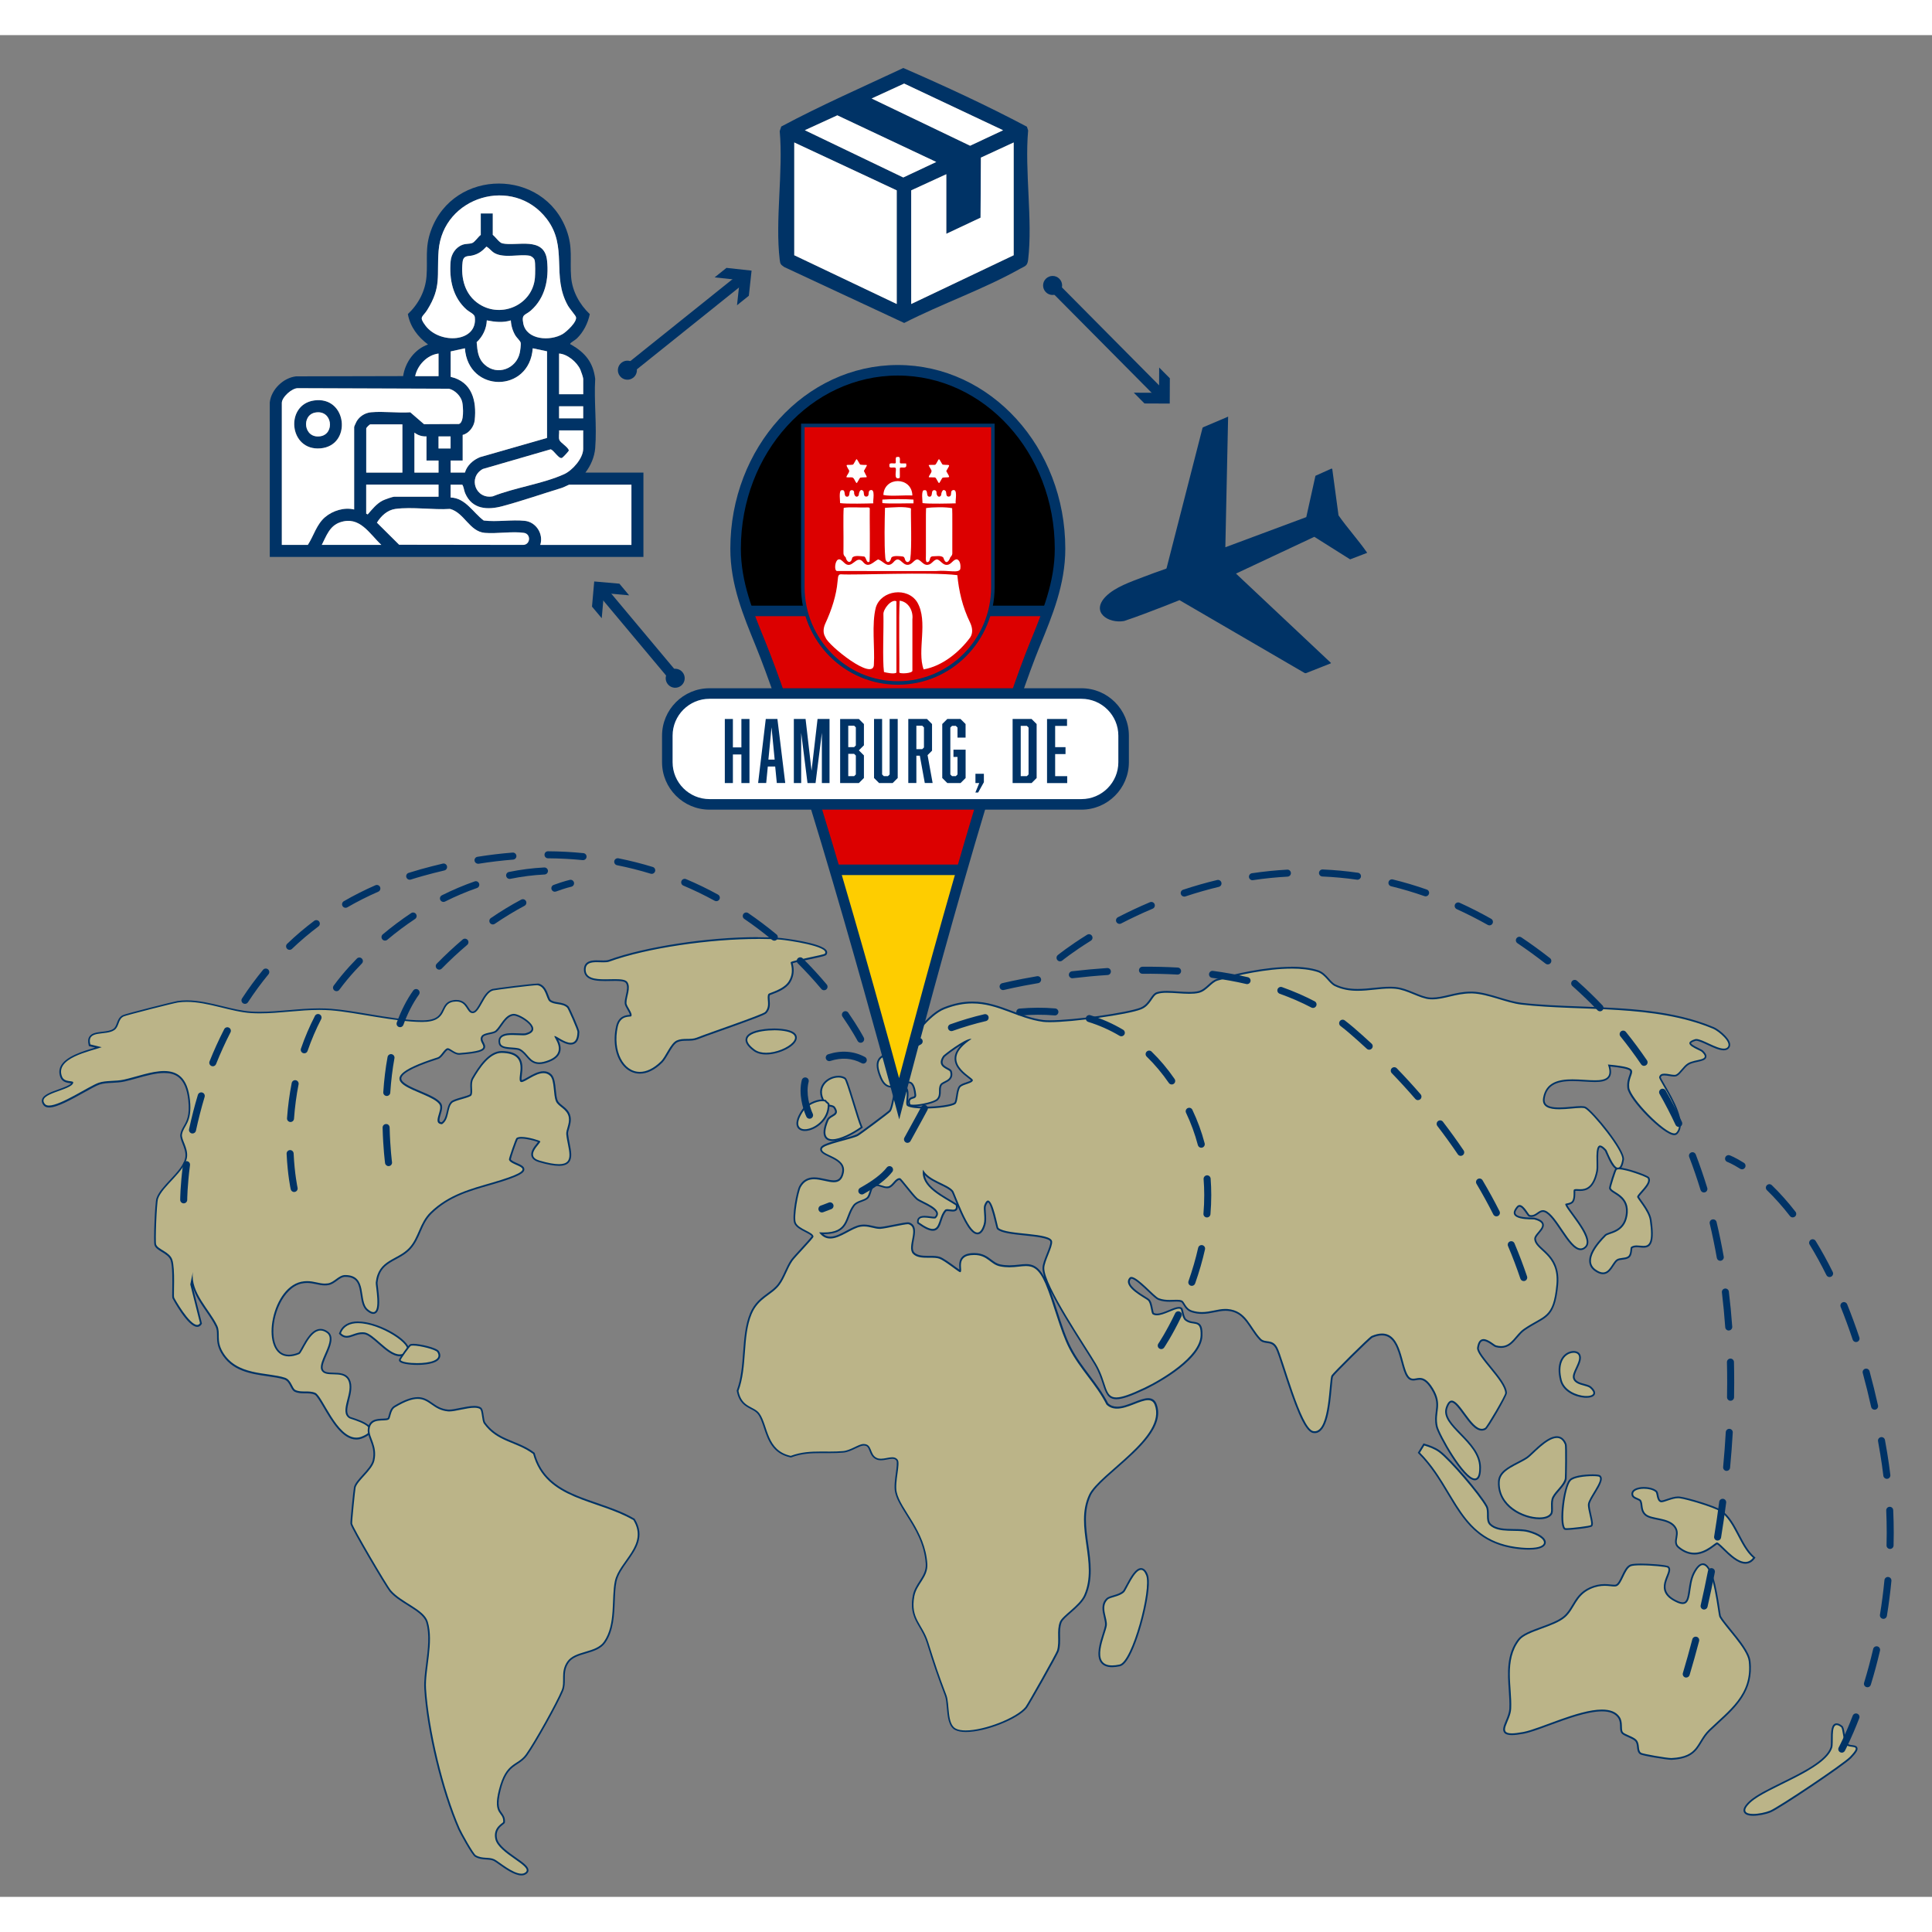 <?xml version="1.0" encoding="UTF-8"?> <svg xmlns="http://www.w3.org/2000/svg" xmlns:xlink="http://www.w3.org/1999/xlink" id="a" width="500" height="500" viewBox="0 0 550 530"><rect x="0" y="0" width="550" height="530" fill="#808080" stroke="none"/><defs><clipPath id="b"><path d="M294.71,173.19c3.43-8.43,7.06-17.07,7.06-26.98,0-28.06-20.67-50.8-46.18-50.8s-46.18,22.75-46.18,50.8c0,9.92,3.63,18.55,7.06,26.98,14.44,35.52,39.5,129.57,39.5,129.57,0,0,24.3-94.05,38.73-129.57Z" fill="none" stroke="#036" stroke-linecap="round" stroke-miterlimit="10" stroke-width="3"></path></clipPath></defs><path d="M499.1,506.66c-1.38,0-2.2-.31-2.44-.93-.27-.67.21-1.58,1.47-2.75,1.79-1.68,5.35-3.44,9.12-5.29,6.02-2.97,12.85-6.33,14.1-10.2.14-.43.14-1.31.14-2.24,0-2.05.01-4.38,1.39-4.38.4,0,.86.21,1.41.64.3.23.42.93.62,2.15.17,1.04.36,2.23.71,2.74.33.49,1.03.58,1.65.66.59.08,1.11.14,1.25.56.15.41-.09,1.03-1.71,2.72-1.85,1.93-20.2,14.29-22.84,15.37-1.37.56-3.37.95-4.87.95Z" fill="#bbb488"></path><path d="M522.88,481.1c.32,0,.73.18,1.25.59.49.39.56,3.77,1.27,4.83,1.09,1.61,5.15-.48,1.22,3.63-1.9,1.99-20.35,14.33-22.75,15.31-1.25.51-3.23.93-4.77.93-2.13,0-3.41-.8-.8-3.25,4.62-4.34,21.21-9.18,23.28-15.6.45-1.38-.41-6.45,1.3-6.45M522.88,480.6h0c-1.63,0-1.64,2.46-1.64,4.63,0,.87,0,1.78-.13,2.17-1.22,3.77-7.99,7.11-13.97,10.05-3.78,1.87-7.36,3.63-9.18,5.34-1.34,1.26-1.84,2.25-1.53,3.03.29.72,1.18,1.09,2.67,1.09s3.57-.4,4.96-.97c2.64-1.08,21.07-13.49,22.93-15.43,1.52-1.59,1.98-2.37,1.76-2.98-.2-.57-.84-.65-1.46-.73-.57-.07-1.21-.15-1.47-.55-.32-.47-.51-1.67-.67-2.64-.22-1.35-.34-2.01-.71-2.3-.6-.47-1.11-.7-1.56-.7h0Z" fill="#036"></path><path d="M218.11,289.94c-1.42,0-2.58-.33-3.45-.98-1.71-1.28-2.41-2.43-2.09-3.42.66-1.97,5.25-2.5,7.86-2.5.36,0,.7,0,1.01.03,4.3.24,5.18,1.43,5.15,2.38-.06,2.06-4.65,4.5-8.48,4.5Z" fill="#bbb488"></path><path d="M220.43,283.29c.35,0,.69,0,.99.03,10.07.57,2.46,6.38-3.31,6.38-1.25,0-2.42-.27-3.3-.93-5.56-4.16,1.4-5.47,5.62-5.47M220.43,282.79h0c-.74,0-7.23.08-8.1,2.67-.37,1.12.34,2.33,2.17,3.7.92.69,2.13,1.03,3.6,1.03,3.67,0,8.66-2.35,8.73-4.74.04-1.54-1.77-2.43-5.39-2.63-.31-.02-.66-.03-1.02-.03h0Z" fill="#036"></path><path d="M101.42,399.56c-3.83,0-6.87-5.19-9.08-8.98-1.1-1.89-2.06-3.52-2.69-3.79-.88-.37-1.84-.37-2.76-.37-.98,0-2,0-2.91-.46-.45-.23-.73-.76-1.05-1.38-.43-.83-.91-1.77-1.91-2.09-1.37-.45-3.04-.69-4.81-.94-4.75-.68-10.14-1.45-13.06-6.56-1.12-1.95-1.12-3.47-1.13-4.8,0-.95,0-1.77-.4-2.6-.67-1.43-1.67-2.87-2.72-4.4-1.88-2.72-3.8-5.52-4.23-8.68l-.24,1.19,2.79,11.06-.05.09c-.32.52-.73.63-1.03.63-2.4,0-6.66-7.61-6.8-7.99-.07-.19-.07-.73-.04-2.35.04-2.48.11-6.63-.47-8.4-.39-1.19-1.58-1.92-2.63-2.56-.9-.55-1.74-1.07-1.98-1.81-.31-.98.15-11.91.55-13.13.56-1.69,2.16-3.4,3.85-5.22,2.06-2.21,4.19-4.49,4.41-6.77.13-1.34-.39-2.65-.84-3.8-.39-.97-.72-1.81-.6-2.51.15-.89.53-1.55.94-2.26.84-1.45,1.79-3.1,1.32-7.5-.58-5.45-2.84-7.99-7.12-7.99-2.42,0-5.18.77-7.85,1.52-1.21.34-2.36.66-3.47.91-1.13.26-2.31.32-3.46.38-1.36.07-2.64.14-3.72.51-.92.31-2.55,1.22-4.43,2.27-3.38,1.89-7.59,4.24-9.82,4.24-.62,0-1.08-.18-1.37-.54-.39-.49-.53-.97-.4-1.42.34-1.21,2.4-1.94,4.58-2.72,1.72-.61,3.67-1.31,3.84-2.09-.05-.07-.43-.12-.67-.15-.8-.1-2-.26-2.48-1.42-.44-1.06-.44-2.07,0-2.99,1.31-2.74,6.23-4.2,9.49-5.16.39-.12.76-.22,1.09-.33l-2.54-.63-.04-.15c-.25-.97-.18-1.71.19-2.25.63-.91,2-1.07,3.45-1.24,1.21-.14,2.47-.28,3.3-.88.61-.43.84-1.07,1.09-1.76.3-.81.6-1.65,1.56-2.12.78-.39,14.47-3.85,15.54-4.01.81-.12,1.67-.18,2.56-.18,3.36,0,6.81.85,10.15,1.67,2.88.71,5.6,1.37,8.23,1.53.77.05,1.59.07,2.43.07,2.75,0,5.58-.24,8.31-.48,2.81-.24,5.71-.49,8.6-.49,1.18,0,2.27.04,3.33.12,3.05.24,6.67.84,10.52,1.48,5.36.89,10.91,1.82,15.4,1.82,4.49,0,5.28-1.65,6.04-3.24.53-1.1,1.08-2.25,2.89-2.51.29-.04.56-.06.81-.06,1.94,0,2.69,1.18,3.29,2.13.46.73.77,1.17,1.35,1.17.04,0,.08,0,.13,0,.84-.09,1.56-1.38,2.33-2.74.92-1.65,1.88-3.35,3.36-3.71.63-.15,11.05-1.5,12.7-1.5.11,0,.19,0,.24.02,1.55.4,2.13,1.95,2.59,3.2.22.6.43,1.17.69,1.38.61.5,1.42.63,2.27.76.99.16,2.02.32,2.8,1.09.31.3,3.02,6.42,3.01,7.06-.04,2.24-.77,3.37-2.19,3.37-1.19,0-2.57-.82-3.58-1.42-.21-.13-.46-.27-.65-.38.03.06.06.11.09.17.49.87,1.39,2.5.83,4.06-.37,1.04-1.34,1.88-2.87,2.48-1.08.43-1.99.63-2.79.63-1.77,0-2.68-1.05-3.55-2.07-.56-.65-1.14-1.33-1.96-1.77-.48-.26-1.38-.32-2.26-.38-1.6-.11-3.25-.23-3.52-1.43-.16-.7-.06-1.27.28-1.7.67-.84,2.14-.94,3.34-.94.57,0,1.15.03,1.7.05.48.02.92.04,1.31.04.41,0,.71-.03.9-.08,1.31-.37,1.92-.92,1.82-1.64-.24-1.72-3.97-3.87-5.27-3.87-1.63.07-2.71,1.61-3.67,2.97-.47.67-.92,1.31-1.39,1.72-.38.33-1.07.48-1.79.63-.84.18-1.79.38-2.12.87-.45.67-.15,1.25.17,1.86.26.49.52,1,.25,1.48-.38.69-1.71,1.22-6.98,1.62h-.13c-.74,0-1.47-.46-2.11-.86-.4-.25-.81-.51-1.03-.51-.41.04-.87.63-1.32,1.2-.46.6-.95,1.21-1.5,1.39-7.03,2.25-10.63,4.19-10.7,5.77-.07,1.45,2.84,2.69,5.64,3.88,2.47,1.05,4.8,2.04,5.69,3.32.54.78.2,1.92-.13,3.03-.26.87-.53,1.77-.23,2.2.14.2.4.31.81.34,1.06-.72,1.35-2.01,1.63-3.26.24-1.05.46-2.05,1.12-2.71.45-.45,1.68-.8,2.99-1.18.98-.28,2.33-.67,2.48-.94.22-.4.19-1.07.15-1.78-.05-.96-.1-2.04.41-2.93,1.86-3.22,4.73-7.49,8.23-7.49,2.31.03,3.84.55,4.74,1.58,1.2,1.37.96,3.37.78,4.83-.1.82-.19,1.59.02,1.85.01.01.04.04.13.04.37,0,1.11-.42,1.9-.87,1.29-.74,2.9-1.66,4.38-1.66.82,0,1.52.29,2.08.86.8.81.97,2.55,1.14,4.23.11,1.16.23,2.36.56,3.11.25.57.82,1.03,1.42,1.51.92.74,1.96,1.57,2.23,3.07.2,1.11-.11,2.16-.39,3.09-.19.66-.38,1.28-.33,1.78.09.91.28,1.84.46,2.74.41,2.04.79,3.97-.12,5.09-.52.63-1.4.94-2.69.94-1.36,0-3.19-.34-5.6-1.04-1.09-.32-1.75-.82-1.96-1.49-.37-1.18.74-2.54,1.48-3.45.19-.24.43-.53.51-.67-.48-.24-3.27-1.11-5.11-1.11-.76,0-1.1.15-1.24.28-.26.37-2.03,5.46-2.03,5.91.14.49,1.11.92,1.96,1.29,1.04.46,1.94.86,1.9,1.55-.05.75-1.16,1.76-8.86,4l-1.12.32c-5.62,1.62-11.44,3.29-16.3,8.02-1.64,1.6-2.47,3.5-3.26,5.34-.72,1.65-1.46,3.36-2.78,4.79-1.19,1.29-2.64,2.08-4.05,2.84-2.55,1.39-4.96,2.7-5.42,6.92-.02.15.06.72.13,1.33.35,2.8.64,5.88-.28,6.92-.22.25-.49.37-.81.37-.47,0-1.03-.28-1.7-.85-1.13-.96-1.38-2.6-1.65-4.34-.42-2.76-.81-5.36-4.65-5.37-.92,0-1.68.56-2.48,1.14-.73.54-1.49,1.09-2.41,1.23-.31.04-.6.06-.89.06-.85,0-1.62-.17-2.43-.34-.82-.18-1.66-.36-2.62-.36-.56,0-1.11.06-1.68.19-5.3,1.18-8.78,9.36-8.13,15.34.38,3.43,2.05,5.41,4.59,5.41.86,0,1.82-.22,2.87-.64.21-.08.67-.92,1.07-1.66,1.1-2.01,2.77-5.05,5.08-5.05.65,0,1.31.24,1.96.72,1.76,1.29.65,3.82-.43,6.28-.72,1.64-1.46,3.34-1.09,4.3.43,1.11,1.73,1.14,3.23,1.17,1.65.04,3.53.08,4.4,1.75.87,1.67.34,3.73-.17,5.73-.57,2.23-1.07,4.16.48,5.09.05.03.24.08.51.17,2.46.8,5.29,1.89,5.34,3.33.03.78-.75,1.48-2.36,2.12-.55.22-1.12.33-1.67.33Z" fill="#bbb488"></path><path d="M153.04,270.51c.09,0,.15,0,.18.01,2.21.56,2.32,3.81,3.19,4.52,1.4,1.14,3.68.48,5.06,1.83.27.26,2.94,6.32,2.93,6.87-.04,2.39-.87,3.12-1.94,3.12-1.72,0-4.05-1.93-4.55-1.93-.03,0-.06,0-.07.03-.29.3,3.91,4.66-1.64,6.85-1.1.43-1.98.62-2.7.62-2.74,0-3.21-2.63-5.4-3.81-1.36-.74-5.28.02-5.65-1.65-.45-2,1.38-2.34,3.38-2.34,1.07,0,2.18.1,3.01.1.4,0,.73-.02.96-.09,5.38-1.51-1.51-6.01-3.52-6.01-.02,0-.04,0-.05,0-2.51.11-3.77,3.53-5.17,4.75-.77.67-3.28.54-3.96,1.56-1.61,2.4,5.04,3.99-6.37,4.85-.04,0-.07,0-.11,0-1.17,0-2.47-1.38-3.14-1.38-.01,0-.03,0-.04,0-.96.09-1.85,2.28-2.85,2.6-23.28,7.44-2.41,9.18.5,13.35,1.12,1.61-2.24,5.53.73,5.68,2.13-1.35,1.46-4.65,2.86-6.05.81-.81,5.12-1.47,5.52-2.18.57-1.02-.3-3.21.56-4.7,1.66-2.88,4.54-7.37,8.01-7.37.02,0,.04,0,.05,0,8.21.11,4.27,6.91,5.3,8.16.08.09.19.14.33.14,1.09,0,3.91-2.54,6.27-2.54.69,0,1.35.22,1.91.78,1.28,1.29.84,5.4,1.65,7.26.66,1.53,3.21,2.14,3.64,4.53.33,1.85-.84,3.58-.71,4.85.41,4.09,2.69,8.5-2.1,8.5-1.28,0-3.07-.31-5.53-1.03-4.43-1.3.53-5,.22-5.48-.14-.22-3.35-1.25-5.38-1.25-.62,0-1.13.1-1.41.34-.24.21-2.2,5.81-2.12,6.12.6,2.21,10.88,2.01-4.82,6.57-5.84,1.7-12.29,3.31-17.52,8.4-3.17,3.09-3.31,7.16-6.05,10.14-3.34,3.62-8.81,3.22-9.53,9.91-.08.79,1.49,8.39-.71,8.39-.39,0-.89-.24-1.54-.79-2.8-2.37.08-9.75-6.46-9.76h0c-1.88,0-3.1,2.11-4.92,2.37-.29.04-.58.06-.85.06-1.7,0-3.13-.7-5.05-.7-.53,0-1.11.05-1.73.19-8.8,1.95-11.83,21.24-3.48,21.24.86,0,1.85-.21,2.96-.66.9-.37,2.88-6.7,6.06-6.7.57,0,1.17.2,1.81.67,2.78,2.04-2.56,7.99-1.61,10.46,1,2.62,6.09-.04,7.64,2.95,1.79,3.45-2.77,9.02.4,10.91.38.23,9.92,2.62,3.52,5.18-.54.22-1.07.31-1.58.31-5.62,0-9.61-11.87-11.68-12.75-1.88-.8-3.97.02-5.66-.82-.94-.47-1.15-2.89-2.99-3.49-5.04-1.65-13.77-.47-17.73-7.39-1.88-3.27-.53-5.28-1.52-7.39-2.17-4.61-7.65-9.37-6.95-15.33l-.73,3.56,2.77,11.02c-.22.36-.49.51-.81.51-2.2,0-6.4-7.37-6.57-7.82-.19-.52.36-8.1-.51-10.74-.75-2.3-4.14-2.9-4.61-4.37-.27-.87.15-11.76.55-12.98,1.23-3.71,7.86-7.8,8.27-12.04.24-2.52-1.69-4.88-1.45-6.29.44-2.6,2.96-3.18,2.26-9.83-.68-6.42-3.64-8.21-7.37-8.21-3.54,0-7.76,1.62-11.38,2.43-2.42.55-5.15.19-7.21.9-2.65.9-10.81,6.49-14.16,6.49-.52,0-.93-.14-1.18-.45-2.48-3.06,7.61-3.83,8.07-6.03.17-.79-2.44.03-3.16-1.71-2.19-5.31,7.91-7.23,11.27-8.41l-3.24-.8c-1.08-4.26,4.41-2.37,6.85-4.09,1.42-1.01.99-3.05,2.62-3.86.72-.36,14.34-3.82,15.46-3.98.83-.12,1.68-.18,2.52-.18,6.14,0,12.58,2.85,18.37,3.2.81.05,1.63.07,2.45.07,5.56,0,11.19-.98,16.91-.98,1.1,0,2.21.04,3.31.12,7.3.57,18.2,3.3,25.94,3.31h.02c7.84,0,4.86-5.16,8.95-5.76.28-.04.54-.06.78-.06,3.14,0,2.9,3.3,4.64,3.3.05,0,.1,0,.16,0,2.02-.22,3.09-5.82,5.72-6.45.7-.17,11.04-1.5,12.64-1.5M153.04,270.01c-1.66,0-12.12,1.36-12.75,1.51-1.59.38-2.62,2.21-3.52,3.83-.7,1.25-1.42,2.54-2.13,2.61-.04,0-.07,0-.1,0-.44,0-.71-.38-1.14-1.06-.6-.95-1.43-2.24-3.5-2.24-.27,0-.55.02-.85.07-1.94.29-2.52,1.49-3.08,2.65-.73,1.53-1.49,3.1-5.8,3.1-4.5,0-10.03-.93-15.38-1.82-3.85-.64-7.48-1.25-10.54-1.48-1.07-.08-2.17-.12-3.35-.12-2.91,0-5.81.25-8.62.5-2.73.24-5.55.48-8.29.48-.84,0-1.65-.02-2.42-.07-2.61-.15-5.32-.82-8.19-1.52-3.36-.82-6.82-1.67-10.21-1.67-.9,0-1.77.06-2.6.18-1.07.16-14.83,3.64-15.61,4.03-1.04.52-1.38,1.44-1.68,2.26-.24.65-.46,1.26-1,1.64-.79.56-2.01.7-3.19.83-1.51.17-2.93.34-3.62,1.34-.42.6-.49,1.41-.23,2.45l.07.29.29.07,1.51.37c-.07.02-.14.04-.22.06-3.3.98-8.29,2.45-9.64,5.29-.47.99-.48,2.06-.01,3.19.53,1.29,1.88,1.46,2.68,1.57.11.01.25.03.36.05-.45.59-2.23,1.23-3.58,1.71-2.24.8-4.36,1.56-4.74,2.89-.15.54,0,1.09.45,1.65.34.42.87.63,1.57.63,2.29,0,6.35-2.27,9.94-4.27,1.87-1.04,3.48-1.94,4.38-2.25,1.05-.36,2.31-.43,3.65-.5,1.16-.06,2.36-.13,3.5-.38,1.12-.25,2.27-.57,3.49-.91,2.66-.74,5.4-1.51,7.79-1.51,2.82,0,6.14.88,6.87,7.76.46,4.32-.47,5.93-1.29,7.35-.42.72-.81,1.41-.97,2.34-.13.76.21,1.64.61,2.64.45,1.13.95,2.4.83,3.68-.21,2.2-2.31,4.44-4.34,6.62-1.71,1.83-3.33,3.56-3.91,5.31-.41,1.24-.87,12.29-.55,13.29.26.83,1.15,1.37,2.08,1.94,1.07.65,2.17,1.33,2.53,2.43.56,1.72.49,5.85.45,8.32-.03,1.77-.03,2.21.06,2.44.03.08,4.32,8.15,7.04,8.15.36,0,.86-.13,1.24-.75l.11-.18-.05-.2-2.56-10.16c.8,2.5,2.38,4.78,3.83,6.89,1.04,1.51,2.03,2.95,2.69,4.36.37.79.37,1.58.38,2.5,0,1.37.01,2.91,1.16,4.92,2.99,5.21,8.44,5.99,13.25,6.68,1.75.25,3.41.49,4.76.93.9.3,1.34,1.15,1.76,1.97.33.63.63,1.23,1.16,1.49.96.48,2.01.48,3.03.48.94,0,1.83,0,2.66.35.56.24,1.58,1.99,2.58,3.68,2.25,3.84,5.33,9.11,9.3,9.11.59,0,1.18-.12,1.76-.35,1.73-.69,2.55-1.46,2.52-2.36-.05-1.58-2.82-2.69-5.51-3.56-.24-.08-.41-.13-.48-.16-1.27-.76-.97-2.32-.34-4.79.5-1.94,1.06-4.15.15-5.91-.94-1.81-2.89-1.85-4.62-1.89-1.64-.04-2.66-.12-3-1.01-.33-.86.39-2.51,1.09-4.11,1.06-2.43,2.26-5.17.35-6.58-.7-.51-1.4-.77-2.11-.77-2.46,0-4.17,3.12-5.3,5.18-.35.64-.79,1.44-.97,1.56-.99.4-1.92.61-2.75.61-3.28,0-4.13-3.25-4.34-5.18-.65-5.89,2.75-13.92,7.93-15.07.55-.12,1.08-.18,1.62-.18.93,0,1.77.18,2.57.35.79.17,1.6.35,2.48.35.31,0,.62-.02.92-.07.98-.14,1.76-.72,2.52-1.27.77-.56,1.49-1.1,2.33-1.1,3.63,0,3.99,2.39,4.41,5.15.26,1.71.53,3.47,1.73,4.49.72.61,1.33.91,1.86.91.39,0,.73-.16,1-.46.99-1.12.71-4.13.34-7.12-.07-.53-.14-1.14-.13-1.27.44-4.09,2.68-5.32,5.29-6.73,1.42-.77,2.89-1.57,4.11-2.89,1.35-1.47,2.1-3.19,2.83-4.87.79-1.82,1.6-3.7,3.21-5.26,4.81-4.69,10.6-6.35,16.2-7.96l1.12-.32c8.24-2.39,8.98-3.4,9.04-4.22.06-.87-.96-1.32-2.05-1.8-.69-.3-1.62-.71-1.81-1.11.13-.74,1.63-5.06,1.98-5.71.11-.07.39-.19,1.04-.19,1.54,0,3.84.65,4.72.98-.09.12-.21.27-.31.39-.77.94-1.93,2.37-1.52,3.68.24.76.95,1.31,2.13,1.66,2.43.71,4.28,1.05,5.67,1.05s2.31-.34,2.88-1.04c.99-1.21.59-3.19.17-5.29-.18-.89-.36-1.82-.45-2.72-.05-.45.13-1.05.32-1.68.28-.96.6-2.04.39-3.21-.28-1.59-1.36-2.46-2.32-3.22-.58-.46-1.13-.9-1.35-1.42-.31-.72-.43-1.9-.54-3.04-.17-1.72-.35-3.5-1.21-4.38-.61-.62-1.37-.93-2.26-.93-1.54,0-3.18.94-4.5,1.7-.67.38-1.42.81-1.74.84-.11-.25-.01-1.03.06-1.61.18-1.5.43-3.57-.84-5.02-.95-1.09-2.54-1.63-4.87-1.66h-.06c-3.63,0-6.55,4.35-8.44,7.62-.55.95-.49,2.08-.44,3.07.03.67.07,1.31-.12,1.64-.19.2-1.48.58-2.33.82-1.62.47-2.64.79-3.1,1.25-.71.71-.95,1.79-1.19,2.83-.28,1.23-.54,2.39-1.46,3.06-.21-.03-.44-.09-.54-.23-.23-.33.03-1.21.26-1.99.35-1.16.71-2.37.09-3.24-.93-1.33-3.29-2.34-5.8-3.4-2.6-1.11-5.55-2.36-5.49-3.64.05-1.01,1.91-2.79,10.53-5.54.62-.2,1.13-.85,1.62-1.47.35-.45.84-1.07,1.12-1.1.14,0,.59.28.89.47.64.4,1.44.9,2.24.9.05,0,.1,0,.14,0,5.39-.41,6.75-.97,7.18-1.75.34-.6.03-1.2-.25-1.72-.34-.66-.53-1.08-.19-1.6.27-.41,1.17-.6,1.97-.77.76-.16,1.48-.32,1.91-.69.5-.43.95-1.08,1.43-1.76.92-1.31,1.97-2.8,3.43-2.86h0c1.24,0,4.84,2.07,5.06,3.66.08.58-.47,1.04-1.64,1.37-.17.05-.44.07-.83.07s-.83-.02-1.3-.04c-.56-.03-1.13-.05-1.71-.05-1.26,0-2.8.12-3.53,1.04-.39.49-.5,1.14-.33,1.91.31,1.39,2.14,1.52,3.75,1.63.85.06,1.73.12,2.15.35.78.42,1.35,1.08,1.89,1.71.91,1.06,1.86,2.16,3.74,2.16.83,0,1.77-.21,2.88-.65,1.6-.63,2.62-1.52,3.02-2.63.48-1.35-.04-2.7-.52-3.66,1.02.61,2.38,1.39,3.59,1.39,1.09,0,2.39-.63,2.44-3.62.01-.7-2.74-6.91-3.08-7.24-.84-.82-1.96-1-2.94-1.16-.82-.13-1.6-.25-2.15-.71-.2-.17-.41-.73-.61-1.27-.46-1.23-1.09-2.92-2.77-3.35-.08-.02-.17-.03-.3-.03h0Z" fill="#036"></path><path d="M148.45,523.64c-1.89,0-4.54-1.88-6.29-3.12-.64-.45-1.18-.84-1.48-.98-.68-.33-1.42-.37-2.21-.42-1.01-.06-2.06-.13-3.12-.76-.82-.48-4.24-6.74-4.66-7.7-4.76-10.85-8.9-28.02-9.63-39.93-.13-2.08.18-4.52.51-7.1.52-4.1,1.07-8.35,0-11.89-.59-1.94-2.89-3.38-5.33-4.92-1.88-1.18-3.81-2.39-5.12-3.93-1.09-1.28-10.91-17.91-11.08-19.15-.08-.62.89-9.98,1-10.37.28-1,1.31-2.13,2.4-3.33,1.29-1.42,2.62-2.89,2.94-4.31.55-2.49-.13-4.3-.74-5.89-.39-1.03-.73-1.92-.67-2.83.19-2.77,2.41-2.85,4.03-2.9.65-.02,1.26-.04,1.56-.24.15-.09.27-.56.38-.96.22-.82.52-1.95,1.44-2.5,2.77-1.66,4.85-2.43,6.57-2.43s2.87.79,4.06,1.62c1.22.85,2.47,1.73,4.55,1.93.1,0,.21.01.33.01h0c.84,0,2-.24,3.24-.48,1.37-.28,2.78-.56,3.93-.56.77,0,1.33.13,1.74.39.43.28.56,1.17.7,2.19.11.78.24,1.67.5,2.03,2.26,3.14,5.06,4.29,8.03,5.5,1.96.8,3.98,1.63,5.93,3.08l.07.05.02.08c2.46,8.98,9.98,11.57,17.95,14.31,3.56,1.23,7.24,2.49,10.47,4.38l.05.03.03.05c2.86,4.73.31,8.33-2.16,11.8-1.38,1.94-2.68,3.77-3.1,5.79-.34,1.65-.42,3.56-.5,5.59-.15,3.91-.33,8.33-2.62,11.67-1.2,1.76-3.36,2.39-5.44,3.01-2.05.61-3.98,1.18-5.03,2.72-1.15,1.68-1.14,3.26-1.13,4.79,0,1.14,0,2.21-.43,3.29-1.47,3.58-7.75,14.84-10.17,18.25-.87,1.22-1.83,1.85-2.77,2.46-1.75,1.14-3.56,2.32-4.89,7.57-1.17,4.59-.33,5.73.41,6.74.46.62.89,1.21.81,2.42-.01.17-.14.27-.43.49-.77.58-2.37,1.79-1.81,4.27.46,2.02,3.24,3.98,5.48,5.55,1.89,1.33,3.39,2.38,3.45,3.32.02.29-.09.55-.32.77-.37.35-.86.53-1.44.53Z" fill="#bbb488"></path><path d="M118.92,388.24c3.38,0,4.38,3.14,8.59,3.55.11.01.23.02.35.02,1.81,0,5.02-1.05,7.17-1.05.66,0,1.21.1,1.6.35.64.42.51,3.3,1.14,4.16,3.82,5.3,9.17,5.04,14.01,8.64,3.62,13.22,18.23,12.84,28.54,18.84,4.33,7.15-4.09,11.63-5.29,17.41-1.03,4.95.32,12.22-3.08,17.16-2.29,3.34-8.25,2.48-10.47,5.73-2.03,2.98-.57,5.65-1.59,8.13-1.52,3.69-7.78,14.87-10.15,18.2-2.45,3.44-5.63,1.98-7.7,10.11-1.89,7.42,1.4,6.14,1.21,9.21-.02.28-2.99,1.5-2.24,4.84.93,4.12,10.59,7.61,8.69,9.4-.34.32-.78.46-1.27.46-2.51,0-6.52-3.53-7.66-4.08-1.6-.77-3.46-.07-5.32-1.17-.71-.42-4.05-6.41-4.56-7.59-4.8-10.95-8.9-28.29-9.61-39.84-.33-5.31,2.27-13.19.5-19.05-1.08-3.55-7.51-5.43-10.5-8.94-1.16-1.36-10.88-17.93-11.03-19.02-.07-.51.85-9.77.99-10.26.58-2.07,4.73-4.93,5.34-7.65.93-4.18-1.55-6.55-1.4-8.76.25-3.67,4.31-2.2,5.48-2.95.58-.37.44-2.64,1.81-3.46,2.95-1.77,4.93-2.39,6.44-2.39M118.92,387.74c-1.76,0-3.89.78-6.7,2.46-1,.6-1.32,1.78-1.55,2.65-.08.31-.2.74-.29.83-.23.14-.83.16-1.42.18-1.62.06-4.07.14-4.27,3.14-.07.96.3,1.92.69,2.93.59,1.56,1.27,3.33.73,5.75-.3,1.35-1.67,2.86-2.88,4.19-1.11,1.22-2.15,2.38-2.45,3.43-.12.42-1.1,9.79-1.01,10.47.17,1.25,10.05,17.99,11.14,19.28,1.33,1.57,3.29,2.8,5.18,3.98,2.4,1.51,4.67,2.93,5.22,4.78,1.06,3.49.52,7.71,0,11.79-.33,2.6-.65,5.05-.52,7.15.74,11.94,4.88,29.14,9.65,40.01.41.93,3.85,7.27,4.77,7.81,1.12.66,2.24.73,3.23.79.76.05,1.49.09,2.12.4.28.13.82.52,1.44.96,1.78,1.26,4.46,3.17,6.43,3.17.65,0,1.19-.2,1.61-.59.37-.34.42-.72.4-.97-.08-1.06-1.54-2.09-3.56-3.51-2.2-1.55-4.95-3.47-5.38-5.4-.53-2.33.99-3.47,1.71-4.02.31-.23.52-.39.53-.68.08-1.3-.4-1.95-.86-2.59-.71-.96-1.51-2.05-.37-6.53,1.31-5.15,3-6.26,4.79-7.42.95-.62,1.94-1.27,2.83-2.52,2.43-3.42,8.72-14.7,10.2-18.3.46-1.12.46-2.27.45-3.38,0-1.49-.01-3.04,1.09-4.65,1-1.47,2.89-2.03,4.9-2.62,2.12-.63,4.32-1.28,5.58-3.11,2.33-3.4,2.5-7.86,2.66-11.8.08-2.01.15-3.91.49-5.55.41-1.96,1.69-3.78,3.06-5.7,2.52-3.54,5.12-7.2,2.17-12.08l-.07-.11-.11-.06c-3.25-1.89-6.94-3.17-10.51-4.4-7.91-2.72-15.37-5.3-17.79-14.14l-.05-.17-.14-.1c-1.97-1.47-4.01-2.3-5.99-3.11-2.93-1.2-5.7-2.34-7.92-5.42-.23-.31-.35-1.2-.46-1.92-.16-1.13-.29-2.02-.81-2.37-.45-.29-1.06-.43-1.88-.43-1.17,0-2.6.29-3.98.57-1.22.25-2.37.48-3.19.48-.11,0-.21,0-.31-.01-2.01-.19-3.24-1.05-4.43-1.88-1.17-.82-2.39-1.67-4.21-1.67h0Z" fill="#036"></path><path d="M182.14,295.4c-1.79,0-3.45-.85-4.7-2.4-2.07-2.57-2.75-6.6-1.83-10.77.62-2.82,2.58-2.98,3.52-3.07.16-.01.35-.03.4-.05.16-.3-.33-1.13-.71-1.8-.37-.64-.73-1.25-.75-1.74-.02-.63.14-1.38.32-2.16.31-1.38.64-2.8-.05-3.73-.44-.6-1.9-.68-3.28-.68-.44,0-.9,0-1.37.02-.49,0-.98.02-1.47.02-2.04,0-4.07-.15-5.1-1.21-.47-.48-.69-1.12-.67-1.9.07-2.28,2.33-2.28,3.41-2.28.33,0,.66.01,1,.02.32,0,.64.02.94.02.49,0,1.11-.02,1.56-.19,10.33-3.75,28.14-6.47,42.35-6.47,2.34,0,4.52.08,6.49.22,1.13.09,11.93,1.49,12.9,3.52.13.28.1.57-.08.83-.16.23-.9.43-4.62,1.21-1.94.41-4.57.97-5.07,1.23.01.07.04.19.07.29.21.86.7,2.88-.64,5.11-1.12,1.86-3.72,2.83-5.11,3.35-.32.12-.65.24-.72.29-.22.35-.17.94-.11,1.62.09,1.06.2,2.38-.83,3.52-.46.5-5.55,2.34-12.7,4.88-3.07,1.09-5.72,2.04-6.82,2.48-.92.37-1.91.38-2.87.39-1,.01-1.94.02-2.81.4-1.03.45-1.9,1.94-2.74,3.38-.58,1-1.14,1.95-1.74,2.54-2.02,2-4.16,3.06-6.17,3.06Z" fill="#bbb488"></path><path d="M215.73,257.28c2.3,0,4.47.07,6.47.22,1.91.14,14.07,1.9,12.63,3.97-.29.41-9.31,1.93-9.73,2.45-.17.21,1.14,2.61-.54,5.41-1.44,2.4-5.61,3.32-5.79,3.61-.72,1.13.67,3.36-.95,5.14-.7.77-16.32,6.04-19.43,7.3-1.78.73-3.88.01-5.69.8-1.84.8-3.11,4.55-4.55,5.97-2.11,2.09-4.17,2.99-6,2.99-4.68,0-7.81-5.92-6.28-12.86.77-3.48,3.64-2.64,3.85-3,.48-.83-1.34-2.72-1.38-3.72-.07-1.71,1.39-4.45.22-6.03-.49-.66-1.85-.78-3.48-.78-.9,0-1.88.04-2.84.04-2.87,0-5.59-.32-5.52-2.85.05-1.78,1.52-2.03,3.16-2.03.65,0,1.32.04,1.94.04s1.2-.04,1.64-.2c10.81-3.92,28.7-6.45,42.27-6.45M215.73,256.78v.5-.5h0c-14.24,0-32.09,2.73-42.44,6.48-.42.15-1.01.17-1.47.17-.3,0-.62,0-.93-.02-.33-.01-.67-.02-1-.02-1.07,0-3.59,0-3.66,2.52-.02.85.23,1.55.74,2.08,1.1,1.13,3.19,1.29,5.28,1.29.49,0,.99,0,1.48-.02.47,0,.92-.02,1.36-.02.79,0,2.65,0,3.07.58.62.84.31,2.21.01,3.53-.18.8-.35,1.56-.33,2.23.02.55.39,1.18.78,1.85.22.38.65,1.12.69,1.47-.06,0-.12.01-.18.02-.92.08-3.08.26-3.74,3.26-.94,4.25-.24,8.35,1.88,10.98,1.29,1.61,3.03,2.49,4.89,2.49,2.08,0,4.28-1.08,6.35-3.13.62-.62,1.19-1.58,1.78-2.59.78-1.34,1.67-2.86,2.62-3.28.83-.36,1.74-.37,2.72-.38.98-.01,2-.02,2.96-.41,1.09-.45,3.74-1.39,6.81-2.48,8.65-3.08,12.34-4.45,12.8-4.95,1.11-1.22.99-2.6.9-3.71-.05-.59-.09-1.1.06-1.42.12-.06.38-.15.61-.24,1.43-.53,4.08-1.52,5.24-3.46,1.39-2.32.88-4.41.67-5.3,0-.03-.01-.06-.02-.08.77-.27,3.18-.78,4.84-1.13,4.16-.88,4.57-1.02,4.77-1.31.24-.34.27-.72.1-1.08-1.12-2.35-12.99-3.66-13.1-3.67-1.97-.15-4.16-.22-6.5-.22h0Z" fill="#036"></path><path d="M113.79,375.82c-1.93,0-3.96-1.78-5.92-3.49-1.56-1.36-3.03-2.65-4.18-2.78-.18-.02-.35-.03-.51-.03-.97,0-1.79.29-2.58.58-.66.24-1.29.46-1.91.46-.67,0-1.26-.27-1.81-.83l-.11-.11.06-.15c.75-1.98,2.53-3.03,5.13-3.03,5.53,0,13.18,4.65,14.14,7.15.28.72.02,1.17-.25,1.41-.61.55-1.3.83-2.05.83h0Z" fill="#bbb488"></path><path d="M101.95,366.68c6.32,0,15.78,6.26,13.73,8.12-.6.54-1.23.77-1.89.77-3.37,0-7.37-5.97-10.08-6.27-.19-.02-.37-.03-.54-.03-1.85,0-3.22,1.03-4.49,1.03-.55,0-1.08-.2-1.63-.76.79-2.07,2.64-2.87,4.89-2.87M101.95,366.18h0c-2.71,0-4.57,1.1-5.36,3.19l-.11.3.22.23c.59.61,1.24.91,1.99.91.66,0,1.31-.23,1.99-.47.77-.28,1.57-.56,2.5-.56.16,0,.32,0,.49.03,1.07.12,2.58,1.44,4.04,2.72,2,1.75,4.06,3.56,6.09,3.56.82,0,1.57-.3,2.22-.9.27-.24.66-.78.31-1.68-1.11-2.89-9.02-7.31-14.38-7.31h0Z" fill="#036"></path><path d="M118.75,378.31c-2.05,0-4.45-.3-4.89-.95l-.07-.1.05-.21c.17-.48,2.63-4.03,3.04-4.16.18-.06.43-.08.74-.08,1.86,0,6.51,1.1,7.07,1.97.43.66.51,1.26.22,1.78-.88,1.63-4.95,1.76-6.18,1.76Z" fill="#bbb488"></path><path d="M117.63,373.06c1.96,0,6.38,1.12,6.86,1.85,1.53,2.34-2.29,3.15-5.75,3.15-2.26,0-4.35-.35-4.68-.84-.14-.21,2.65-4.02,2.89-4.09.16-.05.39-.07.67-.07M117.63,372.56h0c-.35,0-.61.03-.82.1-.58.18-3.07,3.94-3.2,4.31-.07.2-.06.38.04.53.69,1.03,4.65,1.06,5.1,1.06,1.62,0,5.48-.18,6.4-1.89.23-.42.37-1.11-.23-2.04-.66-1.01-5.47-2.08-7.28-2.08h0Z" fill="#036"></path><path d="M274.95,482.85c-1.25,0-2.24-.19-2.96-.56-1.77-.92-2.01-3.71-2.23-6.17-.12-1.33-.22-2.58-.54-3.42-2.24-5.89-3.22-8.8-5.19-15.1-.57-1.81-1.35-3.15-2.11-4.44-1.42-2.43-2.65-4.53-1.86-8.81.29-1.56,1.1-2.82,1.87-4.03,1-1.56,1.95-3.04,1.82-5.1-.38-5.83-3.1-10.17-5.51-13.99-1.5-2.39-2.8-4.46-3.22-6.47-.31-1.45-.02-3.51.23-5.33.22-1.61.45-3.28.1-3.75-.31-.42-.73-.61-1.36-.61-.45,0-.95.1-1.48.2-.57.11-1.16.22-1.73.22-.48,0-.88-.08-1.25-.24-1.08-.48-1.45-1.41-1.77-2.24-.38-.95-.67-1.71-1.9-1.71-.67.01-1.5.41-2.37.83-1.06.5-2.26,1.08-3.44,1.18-1.36.12-2.67.14-3.76.14h-2.6c-2.65-.01-5.5.08-8.49,1.2l-.07.03-.07-.02c-4.95-1.07-6.22-4.87-7.34-8.23-.49-1.47-.95-2.86-1.69-3.9-.53-.75-1.31-1.16-2.14-1.59-1.54-.81-3.28-1.72-3.9-4.95v-.07s.01-.07.01-.07c1.25-3.35,1.54-7.17,1.81-10.86.28-3.79.57-7.71,1.94-11,1.21-2.92,3.11-4.31,4.94-5.65,1.12-.82,2.19-1.6,3-2.7.82-1.09,1.4-2.36,1.96-3.58.5-1.1,1.03-2.23,1.72-3.25.35-.52,1.57-1.84,2.86-3.24,1.27-1.38,3.01-3.27,3.12-3.59-.01-.45-1.01-.97-1.98-1.46-1.21-.62-2.58-1.32-3.03-2.39-.7-1.69.73-9.12,1.44-10.36.89-1.57,2.19-2.34,3.97-2.34,1.01,0,2.06.23,3.07.46.92.21,1.79.4,2.56.4,1.04,0,2.16-.3,2.6-2.51.52-2.6-1.92-3.75-3.89-4.68-1.42-.67-2.65-1.25-2.26-2.25.3-.78,2.54-1.44,6.18-2.42,1.76-.48,3.42-.93,4.11-1.29.69-.36,8.85-6.45,9.19-6.87.42-.53.67-1.73.91-2.89.4-1.9.8-3.86,2.08-4.09.19-.03.35-.05.51-.05.47,0,.85.15,1.11.44.61.67.5,1.95.41,3.08-.06.75-.14,1.69.12,1.85.69.44,2.49.69,4.93.69,3.68,0,7.56-.57,8.48-1.24.3-.22.45-1.18.57-2.02.15-1,.31-2.03.74-2.63.34-.49,1.17-.77,1.96-1.04.7-.24,1.57-.53,1.6-.88-.05-.1-.53-.48-.96-.81-1.44-1.11-3.85-2.97-3.75-5.48.07-1.66,1.25-3.34,3.51-5-2.21.88-6.54,4.18-6.84,4.56-.51.76-.7,1.41-.57,1.94.19.75,1,1.18,1.65,1.53.5.27.89.48.98.8.53,1.91-.73,2.54-1.74,3.04-.48.24-.93.46-1.11.78-.31.56-.31,1.14-.31,1.75,0,.8,0,1.62-.7,2.37-.79.84-4.67,1.75-6.8,1.75-.4,0-.73-.03-.98-.1l-.13-.04-.04-.13c-.19-.6-.2-1.04-.03-1.36.2-.38.6-.49.94-.6.5-.15.79-.23.73-.87-.32-3.14-1.22-3.54-1.98-3.54-.61,0-1.33.29-2.09.59-.88.35-1.78.7-2.67.71-1.34,0-2.34-.83-3.06-2.53-.97-2.28-1.19-3.84-.69-4.93.55-1.2,1.88-1.63,3.29-2.08,1.1-.35,2.24-.72,3.16-1.47,1.31-1.07,2.68-2.62,4.12-4.27,2.55-2.9,5.19-5.9,8.13-7.07,2.76-1.1,5.38-1.64,8.02-1.64,4.15,0,7.78,1.36,11.29,2.68,2.79,1.05,5.68,2.13,8.87,2.56.46.06,1.08.09,1.86.09,6.79,0,22.3-2.18,25.94-3.64,1.48-.6,2.25-1.72,2.93-2.72.52-.76.97-1.42,1.63-1.65.71-.25,1.62-.37,2.86-.37.98,0,2.02.07,3.11.15,1.09.07,2.21.15,3.26.15s1.93-.08,2.64-.25c1.18-.28,2.08-1.09,2.95-1.88.79-.71,1.53-1.38,2.43-1.63,4.59-1.27,13.43-3.4,21.1-3.4,2.97,0,5.5.33,7.51.97,1.31.42,2.23,1.45,3.04,2.37.62.69,1.2,1.35,1.88,1.67,1.87.89,3.91,1.31,6.41,1.31,1.59,0,3.18-.17,4.73-.33,1.54-.16,2.99-.31,4.44-.31.57,0,1.08.02,1.58.07,1.83.17,3.61.91,5.33,1.62,1.61.66,3.13,1.29,4.51,1.38.21.01.42.02.62.02,1.59,0,3.19-.38,4.89-.78,1.91-.45,3.88-.91,6.06-.91.17,0,.35,0,.52,0,2.48.09,5.17.9,7.77,1.68,2.18.66,4.24,1.28,6.18,1.5,5.37.62,10.97.83,16.9,1.05,12.9.49,26.23.99,37.79,5.87,1.14.48,4.16,2.8,4.46,4.51.08.48-.05.89-.37,1.19-.29.27-.7.41-1.2.41-1.21,0-2.87-.77-4.47-1.52-1.34-.63-2.62-1.22-3.36-1.22-.1,0-.18.01-.25.03-1.29.39-1.46.75-1.47.88-.04.55,1.54,1.31,2.39,1.71.57.27.89.43,1.05.57.75.71,1.04,1.25.92,1.71-.18.66-1.13.86-2.32,1.12-.88.19-1.89.41-2.59.85-.65.4-1.2,1.05-1.73,1.68-.54.64-1.04,1.23-1.61,1.52-.17.08-.38.13-.65.13-.38,0-.83-.08-1.31-.16-.51-.09-1.03-.18-1.49-.18-.78,0-1.15.25-1.26.84.02.19.61,1.21,1.18,2.2,2.21,3.82,6.34,10.94,3.6,13.7-.18.18-.41.27-.71.27-2.95,0-12.73-9.91-13.09-13.26-.16-1.47.24-2.59.53-3.42.24-.67.41-1.15.2-1.49-.39-.61-2.14-1.02-6.19-1.42.46,1.44.43,2.5-.08,3.23-.76,1.08-2.44,1.23-3.98,1.23-.91,0-1.91-.06-2.96-.13-1.13-.07-2.31-.14-3.46-.14-3.54,0-7.27.6-8.08,5.02-.15.82-.03,1.45.36,1.92.61.73,1.91,1.09,3.96,1.09,1.22,0,2.54-.12,3.7-.23.96-.09,1.86-.17,2.55-.17.59,0,.98.06,1.23.19,1.96,1.04,11.18,12.21,10.72,14.82-.3,1.74-.77,2.55-1.47,2.55-1.13,0-2.25-2.34-3.2-4.54-.13-.29-.26-.6-.3-.66-.85-.95-1.33-1.15-1.58-1.15-.11,0-.2.04-.28.12-.56.57-.52,2.78-.49,4.4.02,1.05.04,1.96-.07,2.5-.96,4.82-3.07,5.43-4.81,5.43-.23,0-.45-.01-.65-.02-.17,0-.32-.02-.47-.02-.18,0-.42.01-.52.1-.01.05-.01.4,0,.68,0,.74.01,1.76-.41,2.46-.33.56-1.16.73-1.71.84-.08.02-.18.04-.25.06.07.38,1.03,1.67,1.87,2.83,2.31,3.15,5.47,7.47,3.7,9.26-.44.44-.92.67-1.43.67-1.78,0-3.58-2.66-5.48-5.48-1.59-2.35-3.23-4.77-4.71-5.31-.19-.07-.37-.1-.55-.1-.54,0-.99.32-1.47.66-.54.38-1.1.77-1.85.77-.16,0-.32-.02-.48-.05-.2-.04-.35-.25-.76-.85-.51-.74-1.37-1.99-2.09-1.99-.21,0-.41.12-.61.35-.7.84-.94,1.51-.72,2,.56,1.21,3.89,1.23,4.98,1.24.37,0,.5,0,.57.02,1.42.37,2.18.85,2.38,1.51.26.83-.46,1.68-1.15,2.5-.52.61-1.05,1.24-1.03,1.72.04,1.18.97,2.04,2.15,3.12,1.97,1.81,4.68,4.3,4.16,9.94-.71,7.77-2.49,8.77-6.03,10.75-.98.55-2.09,1.17-3.35,2.04-.84.58-1.52,1.38-2.18,2.16-1.17,1.38-2.38,2.81-4.46,2.81-.46,0-.97-.07-1.49-.21-.18-.05-.42-.21-.85-.51-.71-.5-1.79-1.26-2.66-1.26-.31,0-1.24,0-1.57,2.22-.15,1.02,1.7,3.28,3.49,5.47,2.21,2.7,4.49,5.49,4.52,7.41.01.73-5.19,9.73-5.86,10.13-.33.2-.69.3-1.05.3-1.74,0-3.42-2.29-5.04-4.51-1.27-1.74-2.58-3.53-3.55-3.53-.53,0-1.01.59-1.41,1.76-.87,2.52,1.36,4.83,3.95,7.49,2.6,2.67,5.54,5.7,5.57,9.53.01,1.57-.22,2.57-.71,3.06-.22.23-.5.34-.82.34-3.17,0-10.34-12.8-10.83-15.07-.36-1.65-.19-2.94-.03-4.18.24-1.89.47-3.68-1.28-6.53-1.54-2.52-2.71-2.84-3.55-2.84-.34,0-.66.06-.97.11-.3.05-.59.1-.88.1-.65,0-1.15-.28-1.58-.87-.67-.92-1.11-2.54-1.58-4.25-.98-3.63-2.1-7.74-5.72-7.74-.84,0-1.81.23-2.86.67-.63.3-10.87,10.4-11.3,11.14-.16.28-.29,1.72-.43,3.24-.46,5.08-1.16,12.76-4.58,12.76h0c-.15,0-.3-.02-.46-.05-2.42-.48-5.27-8.65-8.21-17.7-.94-2.9-1.76-5.4-2.2-6.22-.77-1.42-1.7-1.54-2.68-1.68-.69-.09-1.4-.19-1.97-.78-.95-.99-1.7-2.12-2.43-3.21-1.67-2.51-3.25-4.88-6.91-5.17-.19-.01-.38-.02-.57-.02-1.03,0-2.05.2-3.12.42-1.14.23-2.31.47-3.58.47-1,0-1.95-.15-2.88-.45-1.24-.4-1.78-1.3-2.21-2.02-.25-.42-.47-.78-.74-.87-.34-.11-.75-.16-1.33-.16-.29,0-.6.01-.92.02-.36.01-.73.03-1.11.03-.84,0-1.95-.06-3.14-.5-.53-.2-1.51-1.13-2.74-2.3-1.67-1.58-3.95-3.75-4.98-3.75-.13,0-.23.04-.31.12-.33.36-.46.75-.4,1.17.23,1.59,3.05,3.34,4.57,4.27.54.34.9.56,1.06.71.54.52.75,1.61.93,2.56.09.49.24,1.23.38,1.32.27.18.61.26,1.03.26,1.05,0,2.4-.56,3.6-1.06,1.08-.45,2.02-.84,2.7-.84.25,0,.46.05.62.16.17.11.24.37.38,1.01.16.73.41,1.82.89,2.21.78.64,1.57.75,2.26.84,1.49.21,2.38.56,2.27,3.7-.26,7.46-15.48,14.77-16.13,15.08-4.1,1.95-6.53,2.78-8.12,2.78-2.29,0-2.85-1.74-3.63-4.14-.5-1.54-1.13-3.47-2.36-5.57-.63-1.08-1.69-2.75-2.92-4.68-4.75-7.47-11.92-18.76-11.82-22.74.02-1.01.61-2.49,1.18-3.92.56-1.4,1.13-2.84,1.05-3.58-.13-1.24-4.08-1.66-7.57-2.02-3.33-.35-6.48-.67-7.62-1.67-.13-.11-.2-.36-.52-1.72-.39-1.65-1.42-6.02-2.31-6.02-.11,0-.42.11-.82,1.17-.16.41-.1,1.22-.03,2.08.08,1.12.18,2.38-.13,3.39-.51,1.65-1.17,2.45-2.01,2.45-2.09,0-4.35-5.19-6.31-10.06-.36-.9-.71-1.75-.81-1.89-.62-.79-1.95-1.44-3.36-2.12-1.76-.85-3.74-1.8-4.82-3.29-.08,3.58,4,6,7.33,7.96.71.42,1.38.82,1.95,1.19l.09.06.02.1c.12.55.07.94-.14,1.2-.25.31-.66.35-.94.35-.25,0-.54-.04-.82-.07-.26-.03-.52-.07-.75-.07-.26,0-.43.05-.52.14-.72.81-1.07,1.88-1.39,2.83-.45,1.36-.87,2.65-2.27,2.65-.95,0-2.25-.62-4.11-1.94l-.09-.06v-.11c-.07-.47.02-.85.26-1.12.3-.34.81-.5,1.56-.5.53,0,1.12.08,1.65.15.43.06.83.11,1.13.11.27,0,.33-.05.33-.05.41-.42.57-.81.51-1.21-.2-1.18-2.35-2.25-3.92-3.04-.8-.4-1.5-.75-1.84-1.05-.69-.61-1.89-2.11-2.95-3.43-.78-.97-1.67-2.07-1.86-2.19,0,0-.09,0-.13,0-.54,0-1.01.53-1.51,1.09-.47.53-.96,1.08-1.59,1.23-.15.04-.32.05-.49.05-.51,0-1.01-.16-1.5-.32-.47-.15-.95-.31-1.42-.31-.31,0-.59.07-.85.21-.46.25-.71,1.03-.96,1.78-.22.69-.43,1.34-.83,1.68-.45.4-1.05.61-1.68.84-.81.3-1.65.6-2.17,1.31-.72.96-1.12,2.02-1.51,3.04-.96,2.5-1.86,4.85-7.1,4.85-.23,0-.47,0-.72-.01.74.83,1.6,1.23,2.62,1.23,1.54,0,3.22-.9,4.85-1.78,1.34-.72,2.61-1.4,3.78-1.58.32-.05.64-.07.97-.07.93,0,1.75.19,2.54.37.67.16,1.3.3,1.91.3.07,0,.13,0,.2,0,.75-.04,2.4-.37,4-.68,1.68-.33,3.27-.65,3.88-.65.11,0,.19,0,.25.03,1.96.61,1.57,2.67,1.19,4.66-.28,1.48-.57,3.01.16,3.8.91.99,2.49,1.07,4.17,1.07h.6c.98,0,1.92.02,2.65.28.95.34,2.71,1.62,4.13,2.66.72.52,1.54,1.12,1.7,1.17.05-.08.02-.56,0-.87-.06-.89-.14-2.11.68-2.99.65-.7,1.73-1.04,3.28-1.04,2.38.02,3.57.93,4.73,1.81.82.62,1.59,1.21,2.71,1.43.85.17,1.69.25,2.59.25.99,0,1.87-.1,2.72-.19.71-.08,1.38-.16,2.02-.16,2.18,0,3.91.86,5.77,5.15.96,2.23,1.85,4.99,2.8,7.91,1.21,3.75,2.47,7.62,3.92,10.45,1.55,3.02,3.49,5.58,5.35,8.06,1.87,2.48,3.8,5.04,5.3,8.01.7.66,1.62,1.01,2.75,1.01,1.58,0,3.3-.67,4.97-1.33,1.43-.56,2.78-1.09,3.87-1.09s1.76.49,2.14,1.51c2.32,6.11-4.94,12.47-11.34,18.08-3.29,2.88-6.39,5.6-7.37,7.71-2.1,4.51-1.41,9.45-.73,14.21.68,4.77,1.37,9.71-.66,14.34-.77,1.74-2.62,3.37-4.25,4.8-1.23,1.07-2.39,2.09-2.67,2.84-.51,1.34-.48,2.71-.45,4.17.03,1.29.05,2.62-.33,3.93-.3,1.03-8.6,15.62-9.06,16.18-2.53,3.16-11.68,6.75-17.17,6.75Z" fill="#bbb488"></path><path d="M367.66,265.74c2.75,0,5.31.28,7.43.96,2.21.71,3.24,3.24,4.89,4.02,2.16,1.03,4.35,1.34,6.52,1.34,3.14,0,6.25-.64,9.16-.64.53,0,1.05.02,1.56.07,3.5.33,6.94,2.8,9.85,2.99.21.01.43.02.64.02,3.4,0,6.84-1.69,10.96-1.69.17,0,.34,0,.51,0,4.47.16,9.59,2.68,13.93,3.18,17.22,1.98,37.87-.17,54.63,6.9,1.43.6,5.5,3.92,4.02,5.29-.26.24-.61.34-1.03.34-2.18,0-6.13-2.73-7.83-2.73-.12,0-.23.01-.32.04-4.37,1.31,1.28,3.03,1.87,3.59,2.77,2.62-1.78,1.94-3.96,3.28-1.34.82-2.26,2.66-3.32,3.19-.14.07-.33.1-.54.1-.75,0-1.88-.34-2.8-.34-.75,0-1.36.23-1.51,1.04-.16.83,8.34,12.25,4.86,15.77-.13.13-.31.19-.53.19-2.83,0-12.51-9.95-12.84-13.03-.5-4.63,4.71-5.55-6.07-6.58,1.36,3.78-.61,4.5-3.7,4.5-1.88,0-4.19-.27-6.42-.27-3.88,0-7.52.81-8.32,5.22-.49,2.7,1.83,3.3,4.57,3.3,2.24,0,4.75-.4,6.25-.4.5,0,.89.04,1.11.16,2.06,1.1,11.02,12.12,10.6,14.56-.3,1.71-.74,2.34-1.23,2.34-1.36,0-3.1-4.88-3.31-5.11-.79-.88-1.37-1.24-1.78-1.24-1.62,0-.76,5.6-1.08,7.22-.94,4.73-3.01,5.23-4.57,5.23-.42,0-.8-.04-1.12-.04-.31,0-.55.04-.69.17-.24.23.17,2.15-.46,3.19-.41.68-1.89.71-1.97.86-.5.94,8.09,9.58,5.62,12.08-.41.41-.83.59-1.26.59-3.12,0-6.81-9.57-10.11-10.77-.23-.08-.44-.12-.63-.12-1.25,0-2.01,1.43-3.32,1.43-.13,0-.27-.01-.42-.05-.35-.08-1.64-2.85-2.91-2.85-.27,0-.54.13-.8.44-3.44,4.14,4.58,3.56,4.97,3.67,5.09,1.33-.05,3.76.01,5.5.12,3.45,7.12,4.24,6.31,13.03-.89,9.79-3.48,8.62-9.27,12.61-2.39,1.64-3.41,4.92-6.49,4.92-.43,0-.9-.06-1.43-.21-.48-.13-2.18-1.78-3.57-1.78-.83,0-1.55.59-1.82,2.44-.35,2.38,7.95,9.42,8,12.92.01.72-5.24,9.62-5.73,9.91-.31.18-.61.27-.92.27-3.04,0-6.24-8.04-8.59-8.04-.61,0-1.17.55-1.65,1.93-1.86,5.35,9.45,9.68,9.5,17.1.02,2.25-.48,3.15-1.27,3.15-2.96,0-10.08-12.53-10.58-14.88-.9-4.14,1.58-6.01-1.34-10.79-1.51-2.47-2.73-2.96-3.76-2.96-.68,0-1.29.22-1.85.22-.49,0-.94-.16-1.38-.77-2.01-2.76-1.88-12.09-7.5-12.09-.85,0-1.82.21-2.96.69-.74.31-11.02,10.55-11.42,11.25-.7,1.21-.44,15.88-4.79,15.88-.13,0-.27-.01-.41-.04-3.55-.7-8.72-21-10.24-23.8-1.4-2.58-3.44-1.21-4.69-2.51-3.1-3.23-4.09-8.03-9.5-8.45-.2-.02-.39-.02-.58-.02-2.18,0-4.28.89-6.7.89-.89,0-1.81-.12-2.81-.44-1.93-.63-2.07-2.6-2.96-2.89-.41-.14-.89-.17-1.41-.17-.62,0-1.3.05-2.04.05-.95,0-1.99-.09-3.05-.49-1.25-.47-5.95-6.06-7.81-6.06-.2,0-.36.06-.49.2-2.33,2.57,4.55,5.84,5.23,6.5.86.84.84,3.59,1.34,3.92.33.22.73.31,1.16.31,2.02,0,4.9-1.9,6.3-1.9.19,0,.36.04.49.12.26.17.4,2.51,1.25,3.2,2.32,1.89,4.61-.57,4.44,4.34-.21,6.09-11.16,12.57-15.99,14.86-4.05,1.92-6.47,2.75-8.02,2.75-3.46,0-2.58-4.14-5.78-9.58-2.98-5.08-14.83-22.32-14.71-27.28.05-1.97,2.4-5.95,2.23-7.53-.28-2.65-12.89-1.77-15.27-3.85-.28-.25-1.49-7.81-2.99-7.81-.34,0-.69.38-1.06,1.33-.39,1.02.37,3.73-.17,5.49-.5,1.62-1.11,2.28-1.78,2.28-2.74,0-6.38-11.16-6.92-11.86-1.55-2-7.01-2.91-8.56-6.02-.86,4.99,5.91,7.89,9.32,10.13.22,1.02-.22,1.25-.84,1.25-.49,0-1.08-.14-1.56-.14-.3,0-.55.05-.7.23-1.78,2-1.37,5.39-3.47,5.39-.83,0-2.05-.53-3.96-1.89-.14-1.08.62-1.34,1.59-1.34s2.1.26,2.77.26c.24,0,.42-.03.51-.13,2.58-2.63-4.03-4.58-5.27-5.67-1.28-1.14-4.52-5.59-4.89-5.66-.08-.02-.15-.02-.23-.02-1.23,0-1.97,2.05-3.15,2.33-.14.03-.28.05-.43.05-.94,0-1.92-.63-2.91-.63-.32,0-.64.07-.97.24-1,.54-1.07,2.82-1.83,3.49-.99.87-2.9.87-3.88,2.19-2.52,3.39-1.25,7.79-8.41,7.79-.4,0-.82-.01-1.27-.04.94,1.29,2.02,1.76,3.16,1.76,2.87,0,6.13-2.97,8.67-3.36.32-.05.63-.07.93-.07,1.7,0,3.1.68,4.45.68.07,0,.14,0,.21,0,1.55-.09,6.71-1.33,7.87-1.33.08,0,.14,0,.18.02,3.17.99-.58,6.41,1.24,8.39,1.01,1.09,2.71,1.15,4.36,1.15.2,0,.4,0,.6,0,.96,0,1.87.02,2.57.27,1.53.54,5.52,3.84,5.88,3.84h0c1.16-.03-1.76-4.9,4-4.9.03,0,.06,0,.09,0,3.81.03,4.53,2.68,7.3,3.24.95.19,1.83.26,2.64.26,1.86,0,3.39-.35,4.74-.35,2.07,0,3.73.82,5.54,5,2.21,5.12,4.15,13.36,6.73,18.37,3.13,6.09,7.67,10.17,10.65,16.07.87.84,1.89,1.15,2.98,1.15,3.03,0,6.59-2.41,8.84-2.41.86,0,1.54.36,1.91,1.34,3.48,9.18-15.85,19.48-18.7,25.6-4.23,9.09,2.65,19.36-1.39,28.56-1.34,3.05-6.24,5.83-6.93,7.65-.99,2.62,0,5.43-.79,8.12-.26.89-8.43,15.37-9.01,16.09-2.45,3.05-11.58,6.66-16.98,6.66-1.15,0-2.13-.16-2.84-.53-2.55-1.32-1.71-6.99-2.65-9.46-2.28-6-3.24-8.89-5.18-15.09-1.64-5.26-5.15-6.7-3.96-13.13.65-3.49,3.94-5.39,3.7-9.19-.62-9.59-7.66-15.4-8.73-20.49-.59-2.81,1.1-8.08.29-9.17-.41-.54-.95-.71-1.56-.71-.98,0-2.14.42-3.21.42-.4,0-.79-.06-1.15-.22-2.16-.95-1.2-3.97-3.78-3.97-.03,0-.05,0-.08,0-1.39.03-3.63,1.82-5.75,2.01-1.27.11-2.51.14-3.73.14-.88,0-1.75-.01-2.62-.01-2.83,0-5.63.13-8.57,1.23-6.97-1.51-6.44-8.57-8.88-12.03-1.56-2.2-5.06-1.58-6-6.45,2.57-6.87,1.08-15.45,3.74-21.86,1.94-4.67,5.75-5.4,7.91-8.29,1.57-2.1,2.23-4.69,3.69-6.84.77-1.14,6.02-6.47,6.01-6.93-.02-1.34-4.23-2.08-5.02-3.99-.65-1.58.69-8.86,1.42-10.14.97-1.72,2.32-2.21,3.76-2.21,1.9,0,3.98.85,5.62.85,1.36,0,2.42-.58,2.85-2.71.94-4.67-6.92-4.94-6.16-6.89.46-1.19,8.36-2.64,10.17-3.58.66-.34,8.91-6.48,9.27-6.93,1.13-1.42.97-6.55,2.84-6.89.17-.03.32-.04.46-.04,2.54,0,.51,4.69,1.5,5.32.8.51,2.82.73,5.07.73,3.5,0,7.59-.53,8.62-1.29.75-.55.57-3.58,1.37-4.72.64-.9,3.53-1.09,3.61-2.04.08-.95-10.38-5.23-.39-11.74-.06-.02-.14-.03-.22-.03-1.76,0-7.64,4.51-7.89,4.88-2.19,3.27,1.8,3.69,2.02,4.48.72,2.61-2.2,2.51-2.82,3.64-.76,1.37.18,2.85-.97,4.07-.73.78-4.54,1.67-6.62,1.67-.37,0-.68-.03-.91-.09-.75-2.4,1.84-.94,1.66-2.77-.3-2.95-1.13-3.77-2.22-3.77-1.37,0-3.14,1.29-4.77,1.29-1.06,0-2.06-.55-2.83-2.38-3.16-7.42,2.52-5.6,5.69-8.19,3.59-2.94,7.62-9.48,12.19-11.3,2.92-1.17,5.52-1.62,7.93-1.62,7.37,0,12.87,4.26,20.13,5.24.48.06,1.12.09,1.89.09,6.53,0,22.27-2.14,26.04-3.66,2.69-1.08,3.17-3.88,4.55-4.36.76-.27,1.71-.35,2.78-.35,1.97,0,4.29.29,6.37.29.97,0,1.89-.06,2.7-.25,2.31-.55,3.57-3.01,5.39-3.52,5.56-1.54,13.94-3.39,21.03-3.39M367.66,265.24c-7.7,0-16.56,2.13-21.16,3.41-.96.27-1.72.96-2.53,1.69-.85.77-1.73,1.56-2.84,1.82-.69.16-1.53.24-2.58.24s-2.16-.08-3.24-.15c-1.05-.07-2.15-.15-3.13-.15-1.27,0-2.2.12-2.94.38-.74.26-1.21.95-1.75,1.74-.66.97-1.41,2.06-2.82,2.63-3.62,1.46-19.08,3.62-25.85,3.62-.77,0-1.38-.03-1.83-.09-3.16-.42-6.03-1.5-8.81-2.55-3.53-1.33-7.18-2.7-11.38-2.7-2.67,0-5.32.54-8.11,1.65-3,1.2-5.66,4.22-8.23,7.14-1.44,1.64-2.8,3.18-4.09,4.24-.88.72-2,1.08-3.08,1.43-1.46.47-2.84.91-3.44,2.22-.53,1.16-.31,2.79.68,5.13.77,1.81,1.84,2.68,3.29,2.68.62,0,1.23-.16,1.84-.37-.99.64-1.35,2.37-1.7,4.06-.24,1.13-.48,2.3-.86,2.78-.44.47-8.45,6.46-9.11,6.8-.67.35-2.32.8-4.06,1.27-4.06,1.1-6.01,1.71-6.34,2.58-.47,1.22.92,1.88,2.38,2.57,2.4,1.13,4.2,2.17,3.75,4.4-.41,2.03-1.37,2.31-2.36,2.31-.74,0-1.59-.19-2.5-.39-1.02-.23-2.08-.46-3.12-.46-1.88,0-3.25.81-4.19,2.47-.77,1.35-2.18,8.82-1.45,10.58.48,1.16,1.89,1.88,3.14,2.52.72.37,1.69.86,1.83,1.21-.31.48-1.87,2.18-3.03,3.45-1.29,1.41-2.51,2.73-2.88,3.27-.71,1.04-1.23,2.18-1.74,3.29-.58,1.27-1.13,2.46-1.93,3.53-.79,1.06-1.84,1.83-2.95,2.64-1.77,1.3-3.78,2.77-5.02,5.75-1.38,3.33-1.67,7.27-1.96,11.08-.27,3.68-.55,7.48-1.79,10.79l-.05.13.03.14c.64,3.35,2.44,4.29,4.03,5.12.84.44,1.56.82,2.05,1.52.71,1.01,1.17,2.38,1.65,3.83,1.14,3.42,2.43,7.29,7.53,8.4l.14.03.14-.05c2.95-1.11,5.77-1.2,8.4-1.2.43,0,.86,0,1.3,0,.44,0,.88,0,1.32,0,1.1,0,2.41-.02,3.78-.14,1.22-.11,2.44-.69,3.52-1.21.85-.41,1.66-.79,2.2-.8h.07c1.02,0,1.26.5,1.67,1.55.33.83.73,1.86,1.9,2.38.4.18.84.26,1.35.26.6,0,1.2-.12,1.78-.23.52-.1,1.01-.19,1.44-.19.55,0,.9.15,1.16.51.28.38.04,2.15-.15,3.56-.25,1.84-.54,3.92-.22,5.41.43,2.05,1.74,4.13,3.26,6.55,2.39,3.8,5.09,8.11,5.47,13.87.13,1.98-.8,3.42-1.78,4.95-.79,1.23-1.61,2.5-1.91,4.12-.81,4.37.5,6.61,1.89,8.98.75,1.28,1.53,2.61,2.08,4.39,1.97,6.31,2.94,9.21,5.19,15.12.31.81.42,2.05.53,3.35.22,2.53.47,5.4,2.36,6.38.75.39,1.79.59,3.07.59,5.55,0,14.8-3.65,17.37-6.85.5-.62,8.77-15.14,9.1-16.27.39-1.34.36-2.69.34-4-.03-1.43-.05-2.79.44-4.08.26-.69,1.4-1.69,2.6-2.74,1.65-1.45,3.53-3.09,4.32-4.89,2.06-4.69,1.36-9.67.68-14.47-.7-4.95-1.36-9.63.71-14.08.96-2.06,4.04-4.77,7.31-7.63,6.46-5.67,13.79-12.09,11.41-18.36-.42-1.11-1.22-1.67-2.38-1.67s-2.51.54-3.96,1.11c-1.64.64-3.34,1.31-4.88,1.31-1.04,0-1.88-.31-2.57-.96-1.51-2.96-3.43-5.5-5.28-7.97-1.86-2.47-3.79-5.02-5.33-8.02-1.44-2.81-2.7-6.68-3.9-10.41-.62-1.92-1.22-3.76-1.83-5.44,2.49,5.02,6.53,11.39,9.58,16.18,1.22,1.93,2.28,3.59,2.91,4.67,1.22,2.08,1.84,3.99,2.34,5.52.81,2.5,1.4,4.31,3.87,4.31,1.63,0,4.09-.84,8.23-2.8.65-.31,16.01-7.68,16.27-15.29.12-3.34-.91-3.73-2.49-3.95-.69-.1-1.41-.2-2.14-.79-.41-.33-.66-1.42-.8-2.07-.15-.66-.23-1-.5-1.17-.21-.13-.46-.2-.75-.2-.74,0-1.69.4-2.8.86-1.17.49-2.5,1.04-3.5,1.04-.35,0-.63-.07-.86-.2-.1-.16-.21-.75-.3-1.18-.19-.99-.41-2.12-1-2.7-.17-.16-.49-.37-1.1-.74-1.38-.85-4.24-2.62-4.45-4.1-.05-.35.06-.66.34-.97.01-.02.04-.04.12-.04.94,0,3.27,2.21,4.81,3.68,1.43,1.36,2.27,2.14,2.83,2.35,1.22.46,2.37.52,3.23.52.39,0,.76-.01,1.12-.03.32-.01.62-.02.91-.02.56,0,.95.05,1.26.15.18.06.39.4.61.76.43.72,1.02,1.7,2.35,2.13.96.31,1.93.47,2.96.47,1.29,0,2.48-.24,3.63-.47,1.06-.21,2.06-.42,3.07-.42.18,0,.36,0,.54.02,3.54.28,5.02,2.49,6.72,5.06.73,1.1,1.49,2.24,2.45,3.24.63.66,1.42.76,2.11.86.96.13,1.78.24,2.49,1.55.44.8,1.25,3.29,2.18,6.18,3.08,9.48,5.84,17.36,8.4,17.87.17.03.34.05.51.05,3.64,0,4.35-7.82,4.83-12.99.12-1.35.26-2.87.4-3.14.58-.89,10.43-10.6,11.2-11.05,1-.42,1.93-.64,2.74-.64,3.43,0,4.52,4.01,5.48,7.55.49,1.81.91,3.37,1.61,4.33.48.67,1.05.97,1.78.97.31,0,.62-.05.92-.11.3-.05.61-.11.93-.11.77,0,1.85.31,3.33,2.72,1.7,2.77,1.49,4.44,1.24,6.36-.16,1.27-.33,2.58.04,4.27.46,2.13,7.64,15.27,11.07,15.27.38,0,.72-.14.99-.41.53-.54.79-1.6.78-3.24-.03-3.92-3.01-6.99-5.64-9.7-2.53-2.61-4.72-4.86-3.9-7.24.25-.73.66-1.59,1.17-1.59.85,0,2.18,1.82,3.35,3.43,1.66,2.27,3.37,4.61,5.24,4.61.41,0,.81-.11,1.18-.34.74-.45,5.99-9.54,5.98-10.35-.03-2.01-2.34-4.84-4.57-7.57-1.67-2.04-3.57-4.36-3.43-5.27.3-2,1.06-2.01,1.32-2.01h0c.79,0,1.83.73,2.52,1.21.45.32.7.49.92.55.55.15,1.07.22,1.56.22,2.2,0,3.44-1.47,4.65-2.9.65-.76,1.32-1.55,2.13-2.11,1.25-.86,2.36-1.48,3.33-2.03,3.5-1.96,5.43-3.04,6.15-10.95.53-5.77-2.23-8.3-4.24-10.15-1.14-1.04-2.03-1.87-2.07-2.95-.01-.38.51-1,.97-1.55.74-.87,1.51-1.78,1.2-2.74-.24-.74-1.05-1.28-2.56-1.67-.11-.03-.23-.03-.64-.03-2.83-.02-4.43-.39-4.75-1.1-.22-.48.25-1.21.68-1.73.22-.26.37-.26.42-.26.59,0,1.43,1.22,1.88,1.88.42.61.61.89.92.95.18.04.36.06.53.06.82,0,1.44-.43,1.99-.82.47-.33.87-.61,1.33-.61.15,0,.3.03.46.09,1.41.51,3.02,2.9,4.59,5.22,1.94,2.87,3.78,5.58,5.69,5.58.58,0,1.13-.25,1.61-.74,1.92-1.95-1.18-6.18-3.68-9.58-.65-.89-1.44-1.96-1.72-2.5.59-.12,1.44-.32,1.82-.95.46-.77.45-1.82.45-2.59,0-.17,0-.38,0-.51.05,0,.14-.02.28-.02s.29,0,.45.02c.21.01.43.02.66.02,1.69,0,4.06-.58,5.06-5.63.11-.57.1-1.49.08-2.55-.03-1.48-.07-3.72.42-4.22.04-.04.07-.05.1-.05.1,0,.5.08,1.38,1.05.05.09.17.36.27.61,1.26,2.9,2.27,4.69,3.43,4.69s1.51-1.57,1.72-2.75c.49-2.78-8.81-14-10.85-15.09-.29-.15-.71-.22-1.35-.22-.7,0-1.61.08-2.57.17-1.16.11-2.47.23-3.68.23-1.98,0-3.21-.33-3.77-1-.34-.41-.44-.97-.31-1.71.61-3.37,2.95-4.81,7.83-4.81,1.15,0,2.31.07,3.44.14,1.06.06,2.06.13,2.97.13,1.6,0,3.35-.16,4.18-1.33.52-.73.59-1.75.22-3.09,2.66.27,5.23.64,5.63,1.27.14.22,0,.63-.22,1.27-.3.85-.71,2-.55,3.53.36,3.4,10.34,13.48,13.34,13.48.46,0,.73-.19.89-.34,2.87-2.9-1.16-9.85-3.57-14-.52-.89-1.05-1.81-1.14-2.1.08-.35.3-.57,1-.57.44,0,.95.09,1.45.17.49.08.95.16,1.35.16.31,0,.56-.05.77-.15.61-.31,1.13-.93,1.69-1.58.52-.62,1.06-1.25,1.67-1.63.67-.41,1.65-.63,2.52-.82,1.23-.27,2.28-.5,2.51-1.3.2-.72-.42-1.42-.99-1.95-.18-.17-.51-.33-1.11-.62-1.88-.9-2.26-1.29-2.25-1.47,0,0,.1-.3,1.29-.66.05-.01.11-.02.18-.02.69,0,1.99.61,3.25,1.19,1.63.76,3.31,1.54,4.58,1.54.57,0,1.03-.16,1.37-.48.39-.37.55-.86.45-1.42-.32-1.82-3.4-4.18-4.61-4.69-11.6-4.9-24.96-5.4-37.88-5.89-5.93-.22-11.52-.43-16.88-1.05-1.91-.22-3.96-.84-6.14-1.49-2.61-.79-5.31-1.6-7.83-1.69-.18,0-.36,0-.53,0-2.21,0-4.2.47-6.12.92-1.69.4-3.28.77-4.84.77-.2,0-.41,0-.61-.02-1.34-.09-2.84-.71-4.43-1.36-1.74-.72-3.54-1.45-5.41-1.63-.51-.05-1.03-.07-1.61-.07-1.46,0-2.92.15-4.46.31-1.54.16-3.13.32-4.7.32-2.46,0-4.47-.41-6.3-1.29-.63-.3-1.2-.94-1.8-1.61-.83-.94-1.78-2-3.15-2.44-2.03-.65-4.59-.99-7.59-.99h0ZM260.85,304.93c2.12-.17,5.39-.94,6.2-1.79.77-.82.77-1.73.77-2.54,0-.58,0-1.13.28-1.63.14-.25.56-.46,1-.68.97-.49,2.45-1.22,1.87-3.33-.12-.43-.55-.66-1.1-.95-.61-.33-1.36-.73-1.52-1.37-.11-.45.07-1.04.54-1.74.29-.34,2.69-2.15,4.75-3.42-1.2,1.23-1.83,2.47-1.88,3.71-.11,2.64,2.37,4.55,3.85,5.69.29.23.65.5.81.66-.22.2-.96.45-1.38.59-.84.28-1.7.58-2.09,1.13-.46.65-.62,1.72-.78,2.74-.1.64-.26,1.7-.48,1.86-.86.63-4.76,1.19-8.33,1.19-.94,0-1.78-.04-2.51-.11h0ZM256.28,299.03c.1-.04.2-.08.3-.12.74-.29,1.44-.57,2-.57.42,0,1.39,0,1.73,3.32.04.41-.04.45-.55.6-.38.11-.84.25-1.09.72-.2.37-.2.83-.02,1.46-.03-.02-.06-.03-.09-.05-.13-.16-.05-1.08,0-1.62.1-1.18.21-2.52-.47-3.27-.32-.34-.75-.52-1.3-.52-.16,0-.33.01-.5.04h0ZM272.35,332.7c-.57-.38-1.24-.77-1.93-1.18-3.02-1.79-6.69-3.96-7.16-7.01,1.16,1.21,2.87,2.03,4.42,2.78,1.39.67,2.69,1.3,3.27,2.05.1.15.44,1,.78,1.83.21.51.41,1.02.62,1.53h0ZM252.48,328.28c.19,0,.37-.02.54-.06.7-.17,1.22-.75,1.72-1.31.46-.52.89-1,1.32-1,.01,0,.03,0,.04,0,.27.25,1.09,1.27,1.76,2.1,1.07,1.33,2.28,2.83,2.98,3.46.37.33,1.04.66,1.89,1.09,1.44.72,3.61,1.81,3.79,2.86.02.11.08.45-.4.96-.03,0-.09.01-.19.01-.28,0-.67-.05-1.09-.11-.53-.07-1.13-.15-1.68-.15-.83,0-1.4.19-1.75.59-.29.33-.4.77-.33,1.32l.03.22.18.13c1.9,1.36,3.25,1.99,4.25,1.99,1.57,0,2.05-1.43,2.5-2.82.32-.97.65-1.98,1.34-2.74,0,0,.06-.06.33-.06.21,0,.45.03.71.06.28.04.57.07.85.07.19,0,.78,0,1.13-.44.21-.25.29-.59.25-1.02,1.81,4.29,3.7,7.96,5.61,7.96,1.44,0,2.05-1.98,2.25-2.63.32-1.05.23-2.34.14-3.48-.06-.8-.12-1.62.02-1.98.36-.92.6-1.01.6-1.01.47.12,1.17,2.09,2.05,5.83.35,1.49.41,1.69.6,1.85,1.2,1.05,4.39,1.38,7.76,1.73,2.88.3,7.23.75,7.34,1.8.07.68-.52,2.16-1.04,3.46-.58,1.45-1.18,2.95-1.2,4-.02.67.17,1.55.51,2.57-1.64-3-3.29-3.67-5.2-3.67-.65,0-1.33.08-2.05.16-.84.09-1.71.19-2.69.19-.88,0-1.71-.08-2.54-.25-1.06-.21-1.81-.78-2.6-1.38-1.14-.86-2.43-1.84-4.79-1.86h-.1c-1.63,0-2.76.36-3.47,1.12-.9.96-.81,2.3-.75,3.18,0,.13.02.29.02.43-.33-.22-.85-.6-1.33-.95-1.43-1.04-3.22-2.34-4.2-2.69-.77-.27-1.73-.3-2.73-.3h-.3s-.3,0-.3,0c-1.62,0-3.15-.08-3.99-.99-.65-.7-.37-2.16-.1-3.58.38-2,.81-4.26-1.36-4.94-.09-.03-.19-.04-.33-.04-.63,0-2.16.3-3.93.65-1.59.31-3.23.64-3.96.68-.06,0-.12,0-.19,0-.58,0-1.2-.14-1.85-.3-.77-.18-1.64-.38-2.59-.38-.34,0-.68.03-1.01.08-1.21.19-2.49.88-3.86,1.61-1.6.86-3.26,1.75-4.73,1.75-.76,0-1.41-.23-1.99-.72.03,0,.06,0,.1,0,5.41,0,6.34-2.43,7.33-5.01.39-1,.78-2.04,1.48-2.98.48-.65,1.28-.94,2.06-1.22.62-.23,1.27-.47,1.76-.89.45-.39.67-1.07.9-1.79.22-.67.46-1.43.84-1.63.23-.12.46-.18.73-.18.42,0,.87.14,1.34.3.51.16,1.03.33,1.57.33h0Z" fill="#036"></path><path d="M475.77,490.75c-1.3,0-8.22-1.17-8.75-1.56-.58-.42-.65-1.13-.72-1.81-.07-.67-.14-1.36-.65-1.91-.43-.45-1.32-.85-2.12-1.2-.82-.37-1.53-.68-1.78-1.06-.27-.43-.29-1.01-.3-1.67-.02-.84-.04-1.8-.63-2.65-.91-1.3-2.47-1.94-4.79-1.94-4.24,0-9.97,2.12-15.02,3.99-2.98,1.1-5.55,2.05-7.34,2.39-1.41.26-2.49.39-3.31.39-1.06,0-1.69-.21-1.99-.67-.46-.69-.03-1.72.52-3.02.46-1.11.99-2.36,1.05-3.63.08-1.67-.05-3.42-.17-5.29-.34-4.96-.7-10.08,2.59-14.34,1.08-1.39,3.67-2.34,6.41-3.34,2.49-.91,5.07-1.86,6.59-3.17,1.07-.92,1.73-2.04,2.44-3.22,1.09-1.82,2.22-3.71,4.91-4.92,1.34-.6,2.68-.89,4.09-.89.66,0,1.24.06,1.75.11.38.04.71.07,1,.07h0c.25,0,.43-.03.58-.08.66-.26,1.22-1.42,1.75-2.55.62-1.3,1.26-2.64,2.22-3.09.44-.21,1.44-.31,2.97-.31,2.67,0,7.47.37,7.86.77.55.56.18,1.49-.25,2.57-.87,2.16-2.05,5.11,2.81,7.28.61.27,1.12.41,1.54.41,1.32,0,1.6-1.44,1.94-3.8.22-1.55.48-3.31,1.25-4.79.88-1.69,1.72-2.51,2.56-2.51,2.29,0,3.53,6.12,4.54,12.73.16,1.02.3,1.99.37,2.13.49.92,1.61,2.3,2.9,3.88,2.44,3,5.21,6.39,5.49,8.81.97,8.31-4.07,12.94-8.95,17.42-.83.77-1.67,1.53-2.48,2.32-1.09,1.07-1.77,2.18-2.42,3.25-1.5,2.47-2.79,4.6-8.37,4.87h-.09Z" fill="#bbb488"></path><path d="M484.78,435.56c3.08,0,4.32,14.03,4.69,14.73,1.41,2.67,7.94,8.97,8.36,12.61,1.11,9.57-5.74,14.08-11.35,19.53-3.65,3.55-2.78,7.68-10.63,8.05-.02,0-.05,0-.08,0-1.33,0-8.15-1.18-8.6-1.51-.99-.73-.22-2.5-1.33-3.68-.89-.95-3.45-1.57-3.86-2.23-.57-.9.15-2.77-.93-4.33-1.02-1.48-2.8-2.05-5-2.05-6.81,0-17.63,5.49-22.41,6.38-1.42.26-2.48.39-3.26.39-4.16,0-.34-3.45-.18-7.06.28-6.1-2.1-13.71,2.37-19.49,1.99-2.58,9.75-3.7,12.96-6.48,2.78-2.4,2.97-6.16,7.29-8.1,1.55-.69,2.88-.87,3.99-.87s2.07.19,2.75.19c.26,0,.48-.03.67-.1,1.53-.6,2.26-4.83,3.99-5.64.44-.21,1.54-.29,2.86-.29,3.09,0,7.42.43,7.68.69,1.37,1.39-4.82,6.57,2.64,9.9.66.3,1.2.43,1.64.43,2.72,0,1.58-5.21,3.41-8.73.88-1.68,1.65-2.37,2.34-2.37M484.78,435.06c-.94,0-1.85.86-2.78,2.64-.79,1.52-1.05,3.3-1.28,4.87-.33,2.29-.57,3.58-1.69,3.58-.38,0-.86-.13-1.43-.39-4.64-2.08-3.56-4.79-2.69-6.96.46-1.16.87-2.16.2-2.84-.54-.55-6.19-.84-8.04-.84-2.37,0-2.9.25-3.08.33-1.05.49-1.7,1.87-2.34,3.21-.49,1.03-1.05,2.2-1.62,2.42-.12.04-.28.07-.49.07-.27,0-.59-.03-.97-.07-.52-.05-1.1-.12-1.78-.12-1.45,0-2.82.3-4.19.91-2.76,1.24-3.91,3.16-5.02,5.02-.7,1.16-1.35,2.26-2.39,3.16-1.48,1.28-4.04,2.22-6.51,3.12-2.78,1.02-5.4,1.98-6.52,3.43-3.35,4.33-2.98,9.74-2.65,14.51.13,1.85.25,3.61.17,5.26-.06,1.22-.57,2.45-1.03,3.54-.55,1.32-1.03,2.45-.49,3.26.35.53,1.05.78,2.2.78.83,0,1.93-.13,3.36-.39,1.81-.34,4.4-1.29,7.39-2.4,4.79-1.77,10.74-3.97,14.93-3.97,2.23,0,3.73.6,4.58,1.83.54.78.56,1.7.58,2.51.01.67.03,1.31.34,1.8.27.42.89.72,1.88,1.16.77.34,1.64.73,2.04,1.14.45.48.51,1.1.58,1.76.07.7.15,1.5.82,1.99.66.48,7.85,1.6,8.9,1.6h.1c5.71-.28,7.1-2.57,8.57-4.99.65-1.06,1.31-2.16,2.39-3.2.81-.78,1.65-1.56,2.47-2.31,4.92-4.52,10.01-9.2,9.03-17.64-.29-2.5-3.08-5.92-5.54-8.94-1.23-1.51-2.4-2.94-2.88-3.85-.05-.15-.2-1.12-.34-2.05-.95-6.27-2.19-12.95-4.79-12.95h0Z" fill="#036"></path><path d="M496.87,434.9c-2.15,0-4.5-2.3-6.22-3.98-.77-.75-1.57-1.53-1.87-1.57-.09.02-.46.3-.8.55-1.19.89-3.17,2.38-5.64,2.38-1.57,0-3.09-.62-4.53-1.83-.91-.77-.74-1.75-.58-2.7.18-1.07.37-2.17-.67-3.36-1.09-1.25-3.05-1.65-4.77-2-1.36-.28-2.64-.54-3.37-1.18-.88-.78-1-1.73-1.1-2.57-.06-.51-.12-.99-.34-1.39-.11-.21-.55-.4-.94-.57-.54-.23-1.09-.47-1.26-.91-.17-.42-.13-.82.1-1.16.53-.77,1.95-1.05,3.11-1.05,1.41,0,2.7.36,3.44.95.24.2.32.6.43,1.11.15.74.32,1.58.97,1.77.03,0,.08.01.13.01.35,0,.97-.21,1.63-.43.99-.33,2.12-.71,3.13-.71.14,0,.28,0,.42.02,2.17.27,9.86,2.58,11.63,3.74,2.33,1.54,3.79,4.31,5.19,7,1.21,2.31,2.46,4.7,4.25,6.26l.18.16-.14.19c-.66.84-1.46,1.27-2.38,1.27h0Z" fill="#bbb488"></path><path d="M468,413.82c1.23,0,2.53.29,3.28.9.47.38.23,2.56,1.48,2.92.06.02.13.02.2.02.92,0,3.07-1.15,4.75-1.15.13,0,.26,0,.39.02,2.16.26,9.84,2.59,11.53,3.7,4.27,2.81,5.5,9.81,9.42,13.24-.65.84-1.4,1.18-2.19,1.18-3.15,0-6.97-5.39-8.05-5.55,0,0-.01,0-.02,0-.57,0-3.09,2.93-6.46,2.93-1.34,0-2.82-.47-4.37-1.77-1.71-1.44.88-3.64-1.22-6.03-2.02-2.3-6.57-1.8-8.16-3.2-1.33-1.17-.76-2.76-1.38-3.9-.32-.59-1.94-.8-2.19-1.45-.48-1.23,1.17-1.86,2.98-1.86M468,413.32h0c-1.59,0-2.83.43-3.32,1.16-.28.41-.32.89-.13,1.39.21.53.81.79,1.4,1.04.28.12.75.33.82.46.2.36.25.82.31,1.3.1.84.22,1.89,1.18,2.73.78.69,2.1.96,3.49,1.24,1.68.34,3.59.73,4.63,1.92.96,1.09.79,2.09.61,3.15-.17.97-.35,2.07.67,2.94,1.48,1.25,3.06,1.89,4.69,1.89,2.55,0,4.58-1.52,5.79-2.43.24-.18.53-.39.67-.48.31.15,1.06.88,1.67,1.48,1.75,1.71,4.15,4.05,6.4,4.05,1.01,0,1.88-.46,2.58-1.37l.29-.37-.36-.31c-1.76-1.53-3-3.9-4.19-6.19-1.42-2.71-2.89-5.52-5.28-7.09-1.79-1.18-9.55-3.51-11.74-3.78-.15-.02-.3-.03-.45-.03-1.05,0-2.2.39-3.21.73-.64.22-1.24.42-1.55.42-.04,0-.06,0-.06,0-.47-.13-.63-.76-.79-1.58-.11-.56-.2-1-.52-1.25-.78-.63-2.12-1.01-3.59-1.01h0Z" fill="#036"></path><path d="M438.24,422.23c-2.7,0-6.58-1.22-9.13-3.95-1.73-1.84-2.55-4.12-2.39-6.59.17-2.57,2.81-3.94,5.37-5.26.99-.51,1.93-1,2.73-1.55.33-.22.87-.74,1.5-1.33,1.87-1.77,4.69-4.44,6.9-4.44,1.14,0,1.98.69,2.51,2.04.21.54.09,9.29.02,9.78-.16,1.09-1.08,2.14-1.96,3.17-.61.7-1.24,1.43-1.6,2.14-.42.82-.39,1.88-.36,2.82.02.79.05,1.47-.21,1.89-.5.82-1.7,1.28-3.37,1.28Z" fill="#bbb488"></path><path d="M443.21,399.36c.94,0,1.74.52,2.27,1.88.18.45.08,9.18,0,9.65-.26,1.74-2.63,3.45-3.54,5.23-.8,1.57-.06,3.88-.56,4.7-.47.77-1.65,1.16-3.15,1.16-4.46,0-11.72-3.42-11.28-10.27.22-3.37,5.09-4.63,7.99-6.62,1.31-.9,5.4-5.73,8.26-5.73M443.21,398.86h0c-2.31,0-5.17,2.71-7.07,4.51-.62.59-1.16,1.09-1.47,1.31-.79.54-1.72,1.02-2.7,1.53-2.62,1.36-5.33,2.76-5.51,5.47-.16,2.54.69,4.88,2.46,6.78,2.61,2.78,6.56,4.03,9.32,4.03,1.76,0,3.03-.5,3.58-1.4.3-.49.27-1.2.25-2.03-.03-.91-.06-1.94.33-2.7.35-.69.97-1.4,1.57-2.09.91-1.05,1.85-2.13,2.02-3.29.01-.07.23-9.22-.04-9.91-.71-1.82-1.88-2.2-2.74-2.2h0Z" fill="#036"></path><path d="M456.32,352.49c-.67,0-1.4-.29-2.24-.9-.87-.62-1.34-1.43-1.42-2.4-.16-1.93,1.33-4.53,4.31-7.52.26-.26.73-.42,1.33-.63,1.63-.56,4.09-1.4,4.71-4.93.71-4.05-1.71-5.57-3.3-6.57-.75-.47-1.29-.81-1.39-1.3-.08-.37,1.45-5.15,1.71-5.39.17-.16.46-.23.86-.23,2.06,0,8.08,2.16,8.39,2.69.66,1.11-.74,2.68-1.86,3.95-.52.58-1.06,1.19-1.12,1.48.03.1.44.67.8,1.17,1.02,1.43,2.56,3.58,2.82,5.42.56,3.87.43,6.02-.39,6.97-.49.57-1.17.63-1.64.63-.31,0-.63-.03-.97-.06-.33-.03-.67-.07-1-.07-.62,0-1.08.12-1.46.39-.03.05-.06.37-.08.6-.07.7-.17,1.66-.83,2.1-.46.31-1.08.39-1.69.46-.56.07-1.15.14-1.51.4-.43.3-.8.87-1.19,1.47-.69,1.06-1.48,2.27-2.84,2.27Z" fill="#bbb488"></path><path d="M460.89,322.88c2.16,0,7.98,2.22,8.18,2.56.87,1.48-2.79,4.25-3.01,5.24-.1.44,3.23,3.98,3.62,6.68.92,6.43-.19,7.32-1.78,7.32-.61,0-1.3-.13-1.97-.13-.56,0-1.11.09-1.6.43-.31.22,0,2.09-.91,2.7-.83.56-2.39.28-3.21.87-1.25.9-1.94,3.69-3.88,3.69-.57,0-1.25-.24-2.09-.85-3.57-2.58.96-7.56,2.92-9.54.84-.85,5.24-.75,6.11-5.69,1.05-5.97-4.43-6.66-4.7-7.96-.05-.26,1.43-4.98,1.64-5.16.13-.11.37-.17.7-.17M460.89,322.38h0c-.48,0-.81.09-1.03.29-.33.29-1.88,5.19-1.79,5.63.12.59.73.97,1.51,1.46,1.63,1.02,3.87,2.43,3.19,6.32-.59,3.38-2.97,4.2-4.54,4.74-.63.22-1.13.39-1.43.69-3.07,3.08-4.55,5.68-4.38,7.71.08,1.04.6,1.91,1.52,2.58.88.63,1.66.94,2.38.94,1.49,0,2.32-1.26,3.05-2.38.38-.58.74-1.12,1.12-1.4.31-.22.87-.29,1.4-.36.63-.08,1.29-.16,1.8-.5.76-.51.86-1.54.94-2.29.02-.16.04-.36.06-.47.32-.2.71-.29,1.23-.29.32,0,.65.03.98.07.33.03.67.07.99.07.52,0,1.27-.07,1.83-.72.88-1.02,1.02-3.23.45-7.17-.27-1.9-1.83-4.09-2.87-5.53-.29-.4-.61-.85-.72-1.06.14-.28.65-.85,1.03-1.28,1.17-1.32,2.64-2.97,1.89-4.24-.39-.66-6.62-2.81-8.61-2.81h0Z" fill="#036"></path><path d="M316.58,464.37c-1.4,0-2.41-.41-3-1.23-1.38-1.89-.23-5.5.61-8.13.29-.91.54-1.69.62-2.21.11-.71-.09-1.57-.31-2.48-.4-1.68-.86-3.58.59-5.08.38-.39,1.08-.6,1.89-.83.98-.29,2.09-.61,2.85-1.32.16-.15.51-.81.88-1.52,1.1-2.07,2.6-4.9,4.1-4.9.68,0,1.26.58,1.7,1.72,1.21,3.13-1.89,16.83-5.19,22.91-.92,1.71-1.79,2.65-2.59,2.82-.8.17-1.53.25-2.17.25Z" fill="#bbb488"></path><path d="M324.82,436.91c.53,0,1.03.44,1.47,1.56,1.52,3.91-3.92,24.63-7.59,25.39-.81.17-1.51.25-2.11.25-6.34,0-1.94-8.66-1.52-11.28.33-2.09-1.9-5.24.21-7.42.76-.79,3.3-.8,4.73-2.15.65-.61,2.91-6.35,4.82-6.35M324.82,436.41h0c-1.52,0-2.91,2.38-4.32,5.04-.33.62-.7,1.32-.84,1.45-.72.67-1.8.99-2.75,1.27-.85.25-1.58.46-2,.9-1.54,1.59-1.07,3.57-.65,5.31.21.89.41,1.73.31,2.38-.08.5-.33,1.27-.61,2.17-.86,2.68-2.03,6.36-.58,8.35.65.88,1.72,1.33,3.21,1.33.65,0,1.4-.09,2.22-.26.88-.18,1.78-1.15,2.75-2.94,3.07-5.65,6.52-19.72,5.2-23.12-.48-1.25-1.14-1.88-1.93-1.88h0Z" fill="#036"></path><path d="M435.24,430.91c-.66,0-1.39-.03-2.17-.1-12.01-1.05-16.27-8.16-20.78-15.69-2.31-3.85-4.7-7.84-8.24-11.41l-.14-.14,1.43-2.35.18.06c1.29.39,2.94.96,4.25,1.93,3.05,2.25,11.43,12.01,13.39,15.59.39.72.39,1.61.39,2.46,0,1.05,0,2.05.68,2.72,1.55,1.51,4.15,1.54,6.67,1.58,1.54.02,2.99.04,4.22.38,2.99.83,4.81,2.13,4.65,3.31-.14,1.06-1.8,1.67-4.54,1.67Z" fill="#bbb488"></path><path d="M405.46,401.51c1.44.43,2.97,1,4.18,1.89,3.04,2.25,11.43,12.06,13.32,15.51.83,1.51-.24,3.92,1.11,5.24,2.57,2.5,7.76,1.13,10.99,2.03,5.58,1.55,6.29,4.49.18,4.49-.64,0-1.35-.03-2.15-.1-17.83-1.57-18.17-16.25-28.86-27.03l1.23-2.01M405.24,400.92l-.2.33-1.23,2.01-.2.33.28.28c3.52,3.55,5.9,7.52,8.2,11.37,4.54,7.58,8.83,14.75,20.97,15.81.78.07,1.52.1,2.19.1,3.94,0,4.69-1.18,4.79-1.88.18-1.34-1.67-2.71-4.83-3.59-1.26-.35-2.72-.37-4.28-.39-2.47-.04-5.02-.07-6.5-1.51-.61-.59-.6-1.54-.6-2.53,0-.89,0-1.81-.42-2.59-1.96-3.59-10.39-13.4-13.46-15.67-1.34-.99-3.02-1.57-4.33-1.97l-.37-.11h0Z" fill="#036"></path><path d="M236.98,314.58c-.9,0-1.54-.29-1.92-.85-.62-.93-.44-2.51.53-4.84.24-.58.79-.9,1.32-1.22.49-.29.95-.56,1.05-.98.08-.35-.08-.82-.48-1.42-.24-.36-1-.47-1.45-.54-.35-.05-.51-.07-.6-.21l-.78-.78c-1.34-2.17-.97-3.77-.43-4.75.82-1.47,2.65-2.5,4.45-2.5.71,0,1.35.17,1.85.49.35.23.91,1.91,2.54,7.2.86,2.79,1.74,5.67,2.16,6.54l.09.19-.17.12c-2.46,1.76-5.95,3.53-8.18,3.53Z" fill="#bbb488"></path><path d="M238.68,296.75c.64,0,1.24.14,1.72.45.61.39,3.68,11.7,4.62,13.64-2.37,1.69-5.85,3.48-8.03,3.48-1.9,0-2.82-1.36-1.15-5.34.6-1.43,3.63-1.23,1.87-3.85-.45-.67-1.96-.61-2.06-.75l-.81-.81c-2.5-4.07,1.05-6.82,3.85-6.82M238.68,296.25h0c-1.89,0-3.81,1.08-4.67,2.63-.58,1.03-.97,2.73.4,4.95l.03.05.04.04.79.79c.15.18.38.21.73.26.36.05,1.1.16,1.28.43.35.53.51.95.44,1.22-.07.32-.49.56-.93.82-.54.32-1.15.68-1.43,1.34-1.01,2.41-1.18,4.08-.51,5.08.42.63,1.14.96,2.12.96,2.29,0,5.83-1.8,8.32-3.58l.34-.24-.18-.38c-.41-.85-1.3-3.73-2.15-6.51-1.82-5.91-2.24-7.08-2.65-7.34-.54-.35-1.23-.53-1.99-.53h0Z" fill="#036"></path><path d="M229.13,311.72c-.92,0-1.6-.34-1.93-.97-.38-.72-.44-2.14,1.42-4.82.95-1.36,3.65-2.7,5.46-2.7.3,0,.57.03.81.1l.09.03.05.08c.11.18.27.31.44.44.14.11.27.22.36.35l.04.06v.08c.08,2.37-1.05,4.05-2.01,5.05-1.35,1.4-3.21,2.3-4.75,2.3Z" fill="#bbb488"></path><path d="M234.08,303.48c.27,0,.52.03.75.09.23.37.64.57.81.81.14,4.34-3.99,7.09-6.51,7.09-1.94,0-2.92-1.62-.3-5.4.87-1.25,3.45-2.6,5.26-2.6M234.08,302.98h0c-1.91,0-4.67,1.37-5.67,2.81-1.93,2.78-1.85,4.3-1.44,5.08.37.71,1.14,1.1,2.15,1.1,1.6,0,3.53-.93,4.93-2.37,1-1.03,2.17-2.77,2.08-5.23v-.15s-.09-.12-.09-.12c-.11-.16-.26-.28-.41-.4-.15-.12-.3-.24-.38-.38l-.1-.17-.19-.05c-.26-.07-.56-.11-.88-.11h0Z" fill="#036"></path><path d="M446.01,425.3c-.37,0-.52-.03-.62-.13-1.38-1.47-.22-11.76,1.54-13.76,1-1.13,4.54-1.44,6.47-1.44,1.16,0,1.85.09,2.05.27.86.77-.31,2.69-1.54,4.73-.75,1.25-1.53,2.53-1.61,3.24-.07.65.22,1.94.48,3.08.41,1.78.6,2.72.26,3.07s-5.95.94-7.04.94Z" fill="#bbb488"></path><path d="M453.4,410.22c1,0,1.74.08,1.89.21,1.2,1.08-3.03,5.9-3.23,7.76-.16,1.47,1.31,5.49.81,5.99-.22.22-5.31.87-6.86.87-.25,0-.4-.02-.44-.05-1.28-1.36-.14-11.51,1.55-13.43.87-.99,4.14-1.35,6.28-1.35M453.4,409.72h0c-.54,0-5.35.04-6.66,1.52-1.69,1.92-3.14,12.39-1.54,14.1.17.18.4.21.8.21.89,0,6.74-.54,7.21-1.02.44-.44.25-1.38-.19-3.3-.26-1.12-.54-2.38-.48-2.99.07-.66.84-1.92,1.58-3.14,1.34-2.22,2.5-4.13,1.49-5.04-.11-.1-.38-.34-2.22-.34h0Z" fill="#036"></path><path d="M449.59,375.64c1.01,1.87-2.02,5.08-1.53,6.72.55,1.85,3.75,1.69,4.76,2.59,4.45,3.98-6.99,3.8-8.48-2.03-2-7.86,4.21-9.22,5.24-7.29Z" fill="#bbb488"></path><path d="M451.64,387.92c-.18,0-.38,0-.58-.02-2.8-.22-6.17-1.84-6.95-4.91-1.22-4.78.52-7.33,2.56-8.13,1.32-.51,2.67-.23,3.14.66.61,1.14-.07,2.62-.74,4.04-.5,1.07-.96,2.08-.77,2.72.3,1.02,1.56,1.36,2.77,1.69.77.21,1.5.41,1.92.79,1.17,1.05,1.2,1.77,1.02,2.19-.26.62-1.14.96-2.38.96ZM447.97,375.11c-.35,0-.74.07-1.12.22-1.84.71-3.39,3.07-2.26,7.54.77,3.02,4.31,4.36,6.5,4.53,1.27.1,2.25-.16,2.46-.64.16-.38-.16-.96-.9-1.62-.34-.3-1.01-.49-1.72-.68-1.28-.35-2.73-.75-3.11-2.03-.25-.83.26-1.92.8-3.08.61-1.32,1.25-2.68.75-3.6h0c-.23-.42-.76-.65-1.4-.65Z" fill="#036"></path><path d="M257.14,9.35c11.83,5.14,23.83,10.69,35.2,16.72l.35,1.07c-1.03,11.56,1.34,25.52,0,36.8-.22,1.85-.91,1.79-2.33,2.59-10.22,5.75-22.44,10.02-32.96,15.41l-34.16-15.93c-1-.72-1.12-.8-1.27-2.06-1.35-11.22,1.03-25.14,0-36.63l.44-1.3c11.25-6.02,23.12-11.21,34.72-16.65ZM285.56,27.08l-28.17-13.28-9.25,4.24,28.02,13.45,9.39-4.41ZM266.53,36.11l-28.16-13.28-9.25,4.24,28.02,13.45,9.39-4.41ZM255.28,44.19l-29.17-13.63v32.1l29.17,13.87v-32.34ZM288.57,30.56l-9.32,4.31-.1,17.1-9.75,4.59v-16.96l-9.99,4.6v32.34l29.17-13.87V30.56Z" fill="#036"></path><polygon points="255.28 44.19 255.28 76.54 226.11 62.66 226.11 30.56 255.28 44.19" fill="#fff"></polygon><polygon points="288.57 30.56 288.57 62.66 259.4 76.54 259.4 44.19 269.39 39.6 269.39 56.56 279.14 51.97 279.24 34.87 288.57 30.56" fill="#fff"></polygon><polygon points="285.56 27.08 276.17 31.48 248.14 18.04 257.39 13.79 285.56 27.08" fill="#fff"></polygon><polygon points="266.53 36.11 257.14 40.52 229.12 27.07 238.37 22.84 266.53 36.11" fill="#fff"></polygon><path d="M52.3,332.57h0c-.55,0-1-.45-1-1,0-.16,0-3.99.81-10.15.07-.55.57-.92,1.12-.86.55.07.93.57.86,1.12-.78,6.02-.79,9.85-.79,9.89,0,.55-.45,1-1,1ZM54.8,312.68c-.07,0-.14,0-.21-.02-.54-.12-.88-.65-.77-1.19.71-3.3,1.55-6.59,2.51-9.78.16-.53.72-.83,1.25-.67.53.16.83.72.67,1.25-.94,3.13-1.77,6.37-2.47,9.62-.1.47-.52.79-.98.79ZM60.58,293.54c-.12,0-.25-.02-.37-.07-.51-.21-.76-.79-.56-1.3,1.26-3.16,2.67-6.25,4.18-9.19.25-.49.86-.68,1.35-.43.49.25.69.86.43,1.35-1.48,2.88-2.86,5.92-4.1,9.02-.16.39-.53.63-.93.63ZM245.02,286.85c-.37,0-.72-.2-.89-.54-.06-.11-1.47-2.81-4.28-6.88-.31-.45-.2-1.08.25-1.39.45-.32,1.08-.2,1.39.25,2.83,4.1,4.26,6.8,4.41,7.09.14.27.15.6.02.88-.13.28-.37.49-.67.56-.08.02-.16.03-.24.03ZM69.74,275.78c-.19,0-.38-.05-.55-.16-.46-.3-.59-.92-.29-1.38,1.85-2.84,3.87-5.58,5.98-8.15.35-.43.98-.49,1.41-.14.43.35.49.98.14,1.41-2.06,2.5-4.03,5.19-5.85,7.97-.19.29-.51.45-.84.45ZM234.59,271.9c-.29,0-.57-.12-.77-.36-2.12-2.52-4.37-4.98-6.71-7.31-.39-.39-.39-1.02,0-1.41.39-.39,1.02-.39,1.41,0,2.38,2.37,4.67,4.87,6.83,7.44.35.42.3,1.05-.12,1.41-.19.16-.42.23-.64.23ZM82.44,260.4c-.26,0-.53-.1-.72-.31-.38-.4-.37-1.03.03-1.41,2.43-2.33,5.02-4.53,7.7-6.54.44-.33,1.07-.24,1.4.2.33.44.24,1.07-.2,1.4-2.62,1.97-5.15,4.11-7.52,6.38-.19.19-.44.28-.69.28ZM220.43,257.79c-.23,0-.45-.08-.64-.23-2.55-2.12-5.21-4.13-7.91-5.97-.46-.31-.57-.93-.26-1.39.31-.46.93-.57,1.39-.26,2.75,1.88,5.46,3.92,8.06,6.08.42.35.48.98.13,1.41-.2.24-.48.36-.77.36ZM98.38,248.43c-.35,0-.68-.18-.87-.5-.28-.48-.11-1.09.36-1.37,2.87-1.66,5.9-3.19,9.01-4.55.5-.22,1.1.01,1.32.52s-.01,1.1-.52,1.32c-3.04,1.33-6,2.82-8.81,4.45-.16.09-.33.13-.5.13ZM203.92,246.54c-.16,0-.33-.04-.48-.12-2.89-1.58-5.89-3.03-8.91-4.31-.51-.21-.75-.8-.53-1.31.21-.51.8-.75,1.31-.53,3.08,1.3,6.14,2.78,9.09,4.4.48.27.66.87.4,1.36-.18.33-.52.52-.88.52ZM116.63,240.44c-.42,0-.82-.27-.95-.7-.17-.53.12-1.09.65-1.25,1.13-.36,2.28-.7,3.45-1.03,2.09-.58,4.2-1.12,6.27-1.61.54-.13,1.08.21,1.2.75.13.54-.21,1.08-.75,1.2-2.05.48-4.13,1.01-6.19,1.59-1.15.32-2.27.66-3.38,1.01-.1.03-.2.05-.3.05ZM185.54,238.77c-.1,0-.2-.01-.29-.04-3.13-.96-6.35-1.77-9.59-2.42-.54-.11-.89-.63-.79-1.18.11-.54.64-.89,1.18-.79,3.3.66,6.59,1.49,9.78,2.47.53.16.82.72.66,1.25-.13.43-.53.71-.96.71ZM136.09,235.89c-.48,0-.91-.35-.99-.84-.09-.55.28-1.06.83-1.14,3.36-.54,6.72-.94,10-1.2.55-.04,1.03.37,1.08.92.04.55-.37,1.03-.92,1.08-3.23.26-6.54.65-9.85,1.18-.05,0-.11.01-.16.01ZM165.98,234.86s-.07,0-.1,0c-3.24-.32-6.56-.5-9.88-.52-.55,0-1-.45-.99-1.01,0-.55.41-.99,1.01-.99,3.38.02,6.77.2,10.06.53.55.05.95.54.9,1.09-.05.52-.49.9-.99.9Z" fill="#036"></path><path d="M480.04,467.57c-.09,0-.19-.01-.29-.04-.53-.16-.83-.72-.67-1.25.93-3.09,1.83-6.33,2.69-9.61.14-.53.69-.85,1.22-.71.53.14.85.69.71,1.22-.87,3.3-1.78,6.56-2.71,9.67-.13.43-.53.71-.96.71ZM485.12,448.21c-.07,0-.15,0-.22-.03-.54-.12-.88-.66-.75-1.2.74-3.22,1.43-6.51,2.07-9.76.11-.54.62-.9,1.17-.79.54.11.9.63.79,1.17-.64,3.27-1.34,6.58-2.08,9.82-.11.46-.52.78-.97.78ZM488.97,428.57c-.05,0-.11,0-.16-.01-.54-.09-.92-.6-.83-1.15.54-3.29,1.02-6.6,1.44-9.87.07-.55.58-.92,1.12-.86.55.07.93.57.86,1.12-.42,3.28-.91,6.62-1.45,9.93-.08.49-.5.84-.99.84ZM491.53,408.73s-.06,0-.09,0c-.55-.05-.95-.54-.9-1.09.31-3.35.57-6.69.75-9.94.03-.55.51-.97,1.05-.94.55.03.97.5.94,1.05-.19,3.27-.44,6.64-.76,10.01-.05.52-.48.91-1,.91ZM492.65,388.76h-.02c-.55,0-.99-.46-.98-1.02.02-1.39.04-2.78.04-4.18,0-1.93-.02-3.88-.07-5.77-.01-.55.42-1.01.97-1.03h.03c.54,0,.99.43,1,.97.05,1.92.07,3.88.07,5.83,0,1.41-.01,2.82-.04,4.22,0,.55-.46.98-1,.98ZM492.14,368.77c-.52,0-.96-.4-1-.93-.24-3.33-.56-6.66-.95-9.91-.07-.55.32-1.05.87-1.11.54-.06,1.05.32,1.11.87.4,3.27.72,6.64.96,10,.04.55-.38,1.03-.93,1.07-.02,0-.05,0-.07,0ZM489.72,348.92c-.48,0-.9-.34-.98-.83-.58-3.3-1.26-6.58-2.01-9.74-.13-.54.2-1.08.74-1.2.54-.12,1.08.2,1.2.74.76,3.2,1.45,6.51,2.04,9.85.1.54-.27,1.06-.81,1.16-.06.01-.12.02-.17.02ZM485.07,329.47c-.43,0-.82-.28-.96-.71-.98-3.19-2.06-6.35-3.23-9.39-.2-.52.06-1.09.58-1.29.51-.2,1.09.06,1.29.58,1.18,3.08,2.28,6.29,3.27,9.52.16.53-.14,1.09-.66,1.25-.1.03-.2.04-.29.04ZM477.91,310.81c-.38,0-.74-.21-.91-.58-1.41-3-2.94-5.97-4.56-8.81-.27-.48-.1-1.09.38-1.36.48-.27,1.09-.1,1.36.38,1.64,2.89,3.2,5.9,4.63,8.95.23.5.02,1.1-.48,1.33-.14.06-.28.09-.42.09ZM468.03,293.43c-.32,0-.63-.15-.83-.44-1.85-2.72-3.84-5.4-5.9-7.96-.35-.43-.28-1.06.15-1.41.43-.35,1.06-.28,1.41.15,2.1,2.6,4.12,5.33,6,8.09.31.46.19,1.08-.27,1.39-.17.12-.37.17-.56.17ZM455.48,277.89c-.26,0-.53-.1-.72-.31-2.08-2.18-4.28-4.31-6.53-6.33l-.61-.55c-.41-.37-.45-1-.08-1.41.37-.41,1-.45,1.41-.08l.62.56c2.29,2.06,4.52,4.22,6.63,6.44.38.4.37,1.03-.03,1.41-.19.19-.44.28-.69.28ZM440.62,264.55c-.21,0-.43-.07-.61-.21-2.64-2.06-5.35-4.02-8.03-5.83-.46-.31-.58-.93-.27-1.39.31-.46.93-.58,1.39-.27,2.73,1.83,5.47,3.82,8.15,5.91.44.34.51.97.17,1.4-.2.25-.49.38-.79.38ZM301.77,263.67c-.29,0-.58-.12-.77-.37-.35-.43-.29-1.06.14-1.41.12-.1,3.05-2.49,8.34-5.79.47-.29,1.08-.15,1.38.32s.15,1.09-.32,1.38c-5.17,3.22-8.1,5.61-8.13,5.64-.19.15-.41.23-.63.23ZM424.02,253.43c-.17,0-.33-.04-.49-.13-2.9-1.63-5.87-3.14-8.83-4.49-.5-.23-.72-.82-.5-1.32.23-.5.82-.72,1.32-.5,3.01,1.37,6.04,2.91,8.98,4.57.48.27.65.88.38,1.36-.18.33-.52.51-.87.51ZM318.7,253.01c-.36,0-.71-.2-.89-.54-.25-.49-.06-1.09.43-1.35,2.98-1.54,6.05-2.98,9.13-4.28.51-.21,1.1.02,1.31.53.21.51-.02,1.1-.53,1.31-3.03,1.28-6.05,2.7-8.99,4.22-.15.08-.3.11-.46.11ZM337.12,245.24c-.42,0-.81-.27-.95-.69-.17-.52.11-1.09.63-1.26,3.21-1.06,6.47-2,9.7-2.77.53-.13,1.08.2,1.21.74.13.54-.2,1.08-.74,1.21-3.17.76-6.38,1.68-9.53,2.73-.1.03-.21.05-.31.05ZM405.84,245.17c-.11,0-.22-.02-.33-.06-3.12-1.09-6.31-2.04-9.49-2.81-.54-.13-.87-.67-.73-1.21.13-.54.68-.86,1.21-.73,3.24.79,6.49,1.76,9.67,2.87.52.18.8.75.61,1.27-.14.41-.53.67-.94.67ZM356.55,240.58c-.49,0-.92-.36-.99-.85-.08-.55.3-1.05.84-1.14,3.34-.49,6.71-.84,10.04-1.02.54-.04,1.02.39,1.05.94.03.55-.39,1.02-.94,1.05-3.26.18-6.58.51-9.85,1-.05,0-.1.01-.15.01ZM386.44,240.44s-.09,0-.14-.01c-3.25-.46-6.56-.77-9.85-.91-.55-.02-.98-.49-.96-1.04.02-.55.5-.98,1.04-.96,3.36.14,6.74.46,10.05.93.55.08.93.58.85,1.13-.07.5-.5.86-.99.86Z" fill="#036"></path><path d="M330.58,374.06c-.19,0-.39-.06-.56-.17-.46-.31-.58-.93-.26-1.39.02-.03,2.22-3.29,4.78-8.63.24-.5.83-.71,1.33-.47.5.24.71.84.47,1.33-2.63,5.49-4.84,8.75-4.93,8.89-.19.28-.51.44-.83.44ZM339.28,356.06c-.11,0-.22-.02-.33-.06-.52-.18-.79-.76-.61-1.28,1.12-3.17,2.04-6.36,2.75-9.49.12-.54.66-.88,1.19-.76.54.12.88.66.76,1.19-.72,3.21-1.67,6.48-2.81,9.72-.15.41-.53.67-.94.67ZM343.59,336.58s-.06,0-.08,0c-.55-.04-.96-.53-.91-1.08.15-1.77.22-3.54.22-5.26,0-1.54-.06-3.08-.18-4.57-.04-.55.37-1.03.92-1.08.54-.04,1.03.37,1.08.92.12,1.54.18,3.13.18,4.73,0,1.77-.08,3.6-.23,5.42-.04.52-.48.92-1,.92ZM341.98,316.74c-.44,0-.85-.3-.97-.75-.83-3.16-1.96-6.25-3.37-9.2-.24-.5-.03-1.1.47-1.33.5-.24,1.1-.03,1.33.47,1.46,3.06,2.64,6.27,3.5,9.55.14.53-.18,1.08-.71,1.22-.09.02-.17.03-.26.03ZM333.56,298.72c-.32,0-.63-.15-.82-.43-1.92-2.78-4.04-5.3-6.3-7.49-.4-.38-.41-1.02-.02-1.41.38-.4,1.02-.41,1.41-.02,2.35,2.28,4.56,4.9,6.55,7.79.31.45.2,1.08-.25,1.39-.17.12-.37.18-.57.18ZM260.05,288.3c-.17,0-.35-.04-.5-.13l.51-.86-.48-.88c.1-.05.66-.37,1.64-.86.5-.25,1.09-.05,1.34.44.25.49.05,1.09-.44,1.34-.93.47-1.47.77-1.55.82-.15.09-.33.13-.5.13ZM319.22,285.01c-.17,0-.35-.05-.51-.14-2.77-1.65-5.76-2.98-8.9-3.95-.53-.16-.82-.72-.66-1.25s.72-.82,1.25-.66c3.29,1.02,6.43,2.41,9.33,4.14.47.28.63.9.35,1.37-.19.31-.52.49-.86.49ZM270.86,283.54c-.41,0-.79-.25-.94-.66-.19-.52.08-1.09.6-1.28,3.23-1.16,6.5-2.13,9.7-2.87.54-.12,1.08.21,1.2.75.12.54-.21,1.08-.75,1.2-3.13.73-6.32,1.67-9.48,2.8-.11.04-.23.06-.34.06ZM290.32,279.11c-.51,0-.95-.39-1-.91-.05-.55.36-1.04.91-1.08,3.5-.31,6.92-.32,10.16-.04.55.05.96.53.91,1.08-.05.55-.52.97-1.08.91-3.12-.27-6.43-.26-9.82.04-.03,0-.06,0-.09,0Z" fill="#036"></path><path d="M524.32,488.94c-.16,0-.32-.04-.47-.12-.49-.26-.67-.87-.41-1.35.02-.03,1.77-3.31,3.99-9.05.2-.52.78-.77,1.29-.57.52.2.77.78.57,1.29-2.27,5.87-4.02,9.14-4.09,9.28-.18.33-.53.53-.88.53ZM531.62,470.32c-.1,0-.2-.01-.29-.04-.53-.16-.83-.72-.66-1.25.96-3.15,1.83-6.37,2.58-9.59.12-.54.66-.87,1.2-.75.54.12.87.66.75,1.2-.76,3.27-1.64,6.54-2.62,9.73-.13.43-.53.71-.96.71ZM536.17,450.85c-.05,0-.11,0-.16-.01-.54-.09-.91-.6-.83-1.15.54-3.27.96-6.58,1.28-9.85.05-.55.54-.97,1.09-.9.55.05.95.54.9,1.09-.32,3.32-.75,6.67-1.29,9.99-.08.49-.5.84-.99.84ZM538.06,430.95h-.03c-.55-.01-.99-.47-.97-1.03.03-1.18.05-2.38.05-3.58,0-2.11-.05-4.24-.14-6.34-.03-.55.4-1.02.95-1.04.55-.04,1.02.4,1.04.95.1,2.13.15,4.29.15,6.43,0,1.22-.02,2.44-.05,3.64-.01.54-.46.97-1,.97ZM537.14,410.99c-.5,0-.93-.37-.99-.88-.24-2.01-.53-4.05-.86-6.05-.21-1.27-.43-2.53-.65-3.77-.1-.54.26-1.06.81-1.16.54-.1,1.06.26,1.16.81.23,1.25.44,2.51.66,3.8.33,2.03.63,4.1.87,6.14.07.55-.33,1.05-.88,1.11-.04,0-.08,0-.12,0ZM533.65,391.31c-.46,0-.87-.32-.97-.78-.73-3.28-1.54-6.53-2.39-9.65-.15-.53.17-1.08.7-1.23.53-.14,1.08.17,1.23.7.86,3.15,1.67,6.43,2.41,9.75.12.54-.22,1.07-.76,1.19-.07.02-.15.02-.22.02ZM528.37,372.05c-.42,0-.81-.26-.95-.68-1.07-3.2-2.22-6.34-3.42-9.32-.21-.51.04-1.09.55-1.3s1.09.04,1.3.55c1.22,3.02,2.39,6.2,3.47,9.44.17.52-.11,1.09-.63,1.26-.1.03-.21.05-.32.05ZM520.84,353.55c-.37,0-.72-.2-.9-.56-1.51-3.04-3.11-5.96-4.77-8.67-.29-.47-.14-1.09.33-1.38.47-.29,1.09-.14,1.38.33,1.69,2.76,3.33,5.73,4.86,8.83.25.5.04,1.09-.45,1.34-.14.07-.29.1-.44.1ZM510.35,336.57c-.3,0-.59-.13-.79-.39-2.11-2.71-4.31-5.18-6.55-7.35-.4-.38-.41-1.02-.02-1.41.38-.4,1.02-.41,1.41-.02,2.31,2.23,4.58,4.78,6.74,7.56.34.44.26,1.06-.18,1.4-.18.14-.4.21-.61.21ZM495.91,322.88c-.18,0-.37-.05-.53-.16-2.25-1.42-3.63-1.94-3.64-1.94-.52-.19-.78-.76-.59-1.28.19-.52.76-.78,1.28-.6.06.02,1.57.58,4.02,2.13.47.29.61.91.31,1.38-.19.3-.51.47-.85.47Z" fill="#036"></path><path d="M433.77,354.69c-.42,0-.81-.26-.95-.68-1.01-3.02-2.19-6.14-3.52-9.28-.21-.51.02-1.09.53-1.31.5-.21,1.09.02,1.31.53,1.35,3.19,2.55,6.36,3.58,9.43.17.52-.11,1.09-.63,1.26-.11.04-.21.05-.32.05ZM426,336.27c-.37,0-.72-.2-.89-.55-1.47-2.91-3.08-5.84-4.78-8.71-.28-.48-.12-1.09.35-1.37.48-.28,1.09-.12,1.37.35,1.72,2.91,3.35,5.88,4.84,8.83.25.49.05,1.09-.44,1.34-.15.07-.3.11-.45.11ZM415.84,319.05c-.32,0-.64-.15-.83-.44-1.84-2.72-3.8-5.43-5.82-8.06-.34-.44-.25-1.07.18-1.4.44-.34,1.07-.25,1.4.18,2.04,2.66,4.02,5.41,5.89,8.16.31.46.19,1.08-.27,1.39-.17.12-.37.17-.56.17ZM403.67,303.19c-.28,0-.56-.12-.76-.35-2.15-2.48-4.4-4.95-6.71-7.34-.38-.4-.37-1.03.02-1.41.4-.38,1.03-.37,1.41.02,2.33,2.41,4.62,4.91,6.79,7.42.36.42.31,1.05-.1,1.41-.19.16-.42.24-.65.24ZM389.78,288.83c-.24,0-.49-.09-.68-.27-1.64-1.52-3.34-3.04-5.06-4.52-.79-.68-1.6-1.34-2.42-1.96-.44-.33-.52-.96-.19-1.4.33-.44.96-.52,1.4-.19.85.65,1.7,1.34,2.52,2.04,1.73,1.49,3.46,3.03,5.11,4.57.41.38.43,1.01.05,1.41-.2.21-.46.32-.73.32ZM373.79,276.94c-.16,0-.32-.04-.46-.11-2.81-1.47-5.84-2.79-9.03-3.93-.52-.19-.79-.76-.61-1.28.19-.52.75-.79,1.28-.61,3.28,1.17,6.4,2.53,9.29,4.04.49.26.68.86.42,1.35-.18.34-.53.54-.89.54ZM285.56,271.86c-.45,0-.86-.3-.97-.76-.13-.54.19-1.08.73-1.21.04,0,3.82-.95,9.9-1.98.54-.09,1.06.28,1.15.82.09.54-.28,1.06-.82,1.15-5.99,1.01-9.7,1.93-9.74,1.94-.08.02-.16.03-.24.03ZM355.03,270.16c-.08,0-.15,0-.23-.03-3.1-.72-6.37-1.31-9.75-1.76-.55-.07-.93-.58-.86-1.12s.56-.93,1.12-.86c3.43.46,6.77,1.07,9.93,1.8.54.12.87.66.75,1.2-.11.46-.52.77-.97.77ZM305.28,268.49c-.5,0-.93-.37-.99-.88-.06-.55.33-1.04.88-1.11,3.35-.39,6.72-.7,10.01-.92.57-.04,1.03.38,1.06.93.04.55-.38,1.03-.93,1.06-3.26.21-6.59.52-9.91.91-.04,0-.08,0-.12,0ZM335.24,267.44s-.04,0-.06,0c-3.21-.18-6.59-.26-9.93-.23-.57.02-1-.44-1.01-.99,0-.55.44-1,.99-1.01,3.39-.03,6.81.05,10.06.23.55.03.97.5.94,1.06-.03.53-.47.94-1,.94Z" fill="#036"></path><path d="M83.74,329.34c-.46,0-.87-.32-.98-.78-.04-.16-.87-3.99-1.17-10.1-.03-.55.4-1.02.95-1.05.54-.04,1.02.4,1.05.95.28,5.92,1.11,9.72,1.12,9.76.12.54-.22,1.07-.76,1.19-.07.02-.15.02-.22.02ZM82.71,309.41s-.05,0-.07,0c-.55-.04-.97-.52-.93-1.07.24-3.4.69-6.78,1.33-10.03.11-.54.63-.9,1.17-.79.54.11.89.63.79,1.17-.63,3.17-1.06,6.47-1.3,9.79-.04.53-.48.93-1,.93ZM86.61,289.85c-.11,0-.22-.02-.32-.05-.52-.18-.8-.75-.62-1.27,1.11-3.23,2.45-6.36,3.98-9.32.25-.49.86-.68,1.35-.43.49.25.68.86.43,1.35-1.49,2.87-2.79,5.92-3.87,9.05-.14.42-.53.68-.95.68ZM95.8,272.17c-.21,0-.41-.06-.59-.19-.45-.33-.54-.95-.21-1.4,1.4-1.91,2.93-3.76,4.54-5.52.68-.74,1.36-1.47,2.05-2.17.39-.4,1.02-.41,1.41-.02.4.38.41,1.02.02,1.41-.67.69-1.34,1.4-2.01,2.13-1.56,1.7-3.04,3.5-4.4,5.35-.2.27-.5.41-.81.41ZM109.61,257.77c-.29,0-.57-.12-.77-.36-.35-.42-.3-1.05.12-1.41,2.61-2.19,5.33-4.23,8.09-6.06.46-.31,1.08-.18,1.39.28.31.46.18,1.08-.28,1.39-2.7,1.79-5.36,3.78-7.91,5.93-.19.16-.42.23-.64.23ZM126.25,246.76c-.37,0-.72-.2-.9-.55-.25-.49-.05-1.09.45-1.34,3.03-1.52,6.17-2.85,9.32-3.95.52-.19,1.09.09,1.27.61.18.52-.09,1.09-.61,1.27-3.07,1.07-6.12,2.37-9.08,3.85-.14.07-.3.11-.45.11ZM145.08,240.21c-.47,0-.88-.33-.98-.8-.11-.54.24-1.07.78-1.18,3.39-.69,6.78-1.12,10.06-1.28.55-.02,1.02.4,1.05.95.03.55-.4,1.02-.95,1.05-3.18.16-6.47.57-9.77,1.24-.07.01-.13.02-.2.02Z" fill="#036"></path><path d="M110.61,321.97c-.49,0-.92-.36-.99-.87-.02-.17-.55-4.15-.7-10.09-.01-.55.42-1.01.98-1.02.54-.05,1.01.42,1.02.98.14,5.82.67,9.83.68,9.87.07.55-.31,1.05-.86,1.12-.05,0-.09,0-.14,0ZM110.11,302s-.04,0-.07,0c-.55-.04-.97-.51-.93-1.06.23-3.53.64-6.91,1.22-10.04.1-.54.62-.9,1.16-.8.54.1.9.62.8,1.16-.56,3.05-.96,6.36-1.19,9.81-.04.53-.47.93-1,.93ZM113.89,282.42c-.11,0-.23-.02-.34-.06-.52-.19-.78-.76-.59-1.28,1.27-3.46,2.84-6.52,4.68-9.1.32-.45.94-.56,1.39-.24.45.32.56.94.24,1.39-1.73,2.44-3.23,5.34-4.43,8.63-.15.4-.53.66-.94.66ZM125.05,266.04c-.25,0-.5-.09-.7-.29-.4-.39-.4-1.02-.02-1.41,2.37-2.42,4.85-4.73,7.38-6.88.42-.36,1.05-.3,1.41.12.36.42.3,1.05-.12,1.41-2.48,2.1-4.92,4.37-7.25,6.75-.2.2-.46.3-.71.3ZM140.31,253.17c-.32,0-.63-.15-.83-.43-.31-.46-.2-1.08.26-1.39,2.83-1.94,5.74-3.7,8.64-5.25.49-.26,1.09-.07,1.35.41.26.49.07,1.09-.41,1.35-2.84,1.51-5.68,3.24-8.45,5.13-.17.12-.37.18-.56.18ZM157.96,243.86c-.41,0-.79-.25-.94-.66-.19-.52.08-1.09.59-1.28,2.86-1.05,4.53-1.42,4.6-1.44.54-.12,1.07.22,1.19.76.12.54-.22,1.07-.76,1.19-.02,0-1.63.36-4.34,1.36-.11.04-.23.06-.34.06Z" fill="#036"></path><path d="M230.46,308.48c-.37,0-.73-.21-.9-.57-.07-.14-1.66-3.53-1.66-7.42,0-1.06.12-2.08.36-3.02.14-.53.68-.86,1.22-.72.54.14.86.68.72,1.22-.2.78-.3,1.62-.3,2.52,0,3.43,1.45,6.53,1.47,6.56.24.5.02,1.09-.47,1.33-.14.07-.29.1-.43.1ZM245.76,292.78c-.16,0-.32-.04-.47-.12-2.69-1.45-5.71-1.66-8.91-.63-.53.17-1.09-.12-1.26-.64-.17-.53.12-1.09.64-1.26,3.72-1.2,7.31-.93,10.47.77.49.26.67.87.41,1.35-.18.34-.53.53-.88.53Z" fill="#036"></path><path d="M233.98,335.16c-.41,0-.8-.26-.94-.67-.18-.52.09-1.09.61-1.28.01,0,.89-.31,2.27-.86.51-.21,1.09.05,1.3.56.2.51-.04,1.09-.56,1.3-1.44.57-2.34.89-2.34.89-.11.04-.22.06-.33.06ZM245.35,330.03c-.35,0-.69-.19-.88-.51-.27-.48-.09-1.09.39-1.36,3.64-2.03,6.19-3.98,7.58-5.79.33-.44.96-.53,1.4-.19.44.33.52.96.19,1.4-1.55,2.04-4.31,4.17-8.2,6.33-.15.09-.32.13-.49.13ZM258.35,315.35c-.16,0-.33-.04-.49-.13-.48-.27-.66-.88-.39-1.36,2.42-4.36,4.78-8.75,4.8-8.79.26-.49.87-.67,1.35-.41.49.26.67.87.41,1.35-.02.04-2.38,4.45-4.82,8.82-.18.33-.52.51-.88.51Z" fill="#036"></path><g clip-path="url(#b)"><path d="M118.33,90.23h289.17c7.27,0,13.16,6.89,13.16,15.38v58.31l-.24.58H105.59l-.31-.58c-.17-19.06-.21-38.94-.11-58.37.04-8.47,5.91-15.31,13.16-15.31Z"></path><path d="M118.33,90.23h289.17c7.27,0,13.16,6.89,13.16,15.38v58.31l-.24.58H105.59l-.31-.58c-.17-19.06-.21-38.94-.11-58.37.04-8.47,5.91-15.31,13.16-15.31Z" fill="none" stroke="#036" stroke-linecap="round" stroke-miterlimit="10" stroke-width="3"></path><path d="M420.66,163.92v73.69l-.24.58H105.59l-.31-.58c-.18-24.56-.18-49.13,0-73.69h315.38Z" fill="#dc0000"></path><path d="M420.66,163.92v73.69l-.24.58H105.59l-.31-.58c-.18-24.56-.18-49.13,0-73.69h315.38Z" fill="none" stroke="#036" stroke-linecap="round" stroke-miterlimit="10" stroke-width="3"></path><path d="M420.66,237.61v57.56c0,8.91-6.17,16.14-13.8,16.16-95.91.18-191.88.2-287.9.07-7.62-.01-13.82-7.24-13.83-16.15,0-19.21.04-38.42.15-57.63h315.38Z" fill="#fecd00"></path><path d="M420.66,237.61v57.56c0,8.91-6.17,16.14-13.8,16.16-95.91.18-191.88.2-287.9.07-7.62-.01-13.82-7.24-13.83-16.15,0-19.21.04-38.42.15-57.63h315.38Z" fill="none" stroke="#036" stroke-linecap="round" stroke-miterlimit="10" stroke-width="3"></path></g><path d="M294.71,173.19c3.43-8.43,7.06-17.07,7.06-26.98,0-28.06-20.67-50.8-46.18-50.8s-46.18,22.75-46.18,50.8c0,9.92,3.63,18.55,7.06,26.98,14.44,35.52,39.5,129.57,39.5,129.57,0,0,24.3-94.05,38.73-129.57Z" fill="none" stroke="#036" stroke-linecap="round" stroke-miterlimit="10" stroke-width="3"></path><path d="M255.6,184.43c-14.91,0-27.05-12.24-27.05-27.29v-46.03h54.1v46.03c0,15.05-12.13,27.29-27.05,27.29Z" fill="#dc0000" fill-rule="evenodd" stroke="#036" stroke-miterlimit="10"></path><path d="M245.94,124.05c1.31-2.39,1.15-1.45-1.01-1.78-.27-.14-.65-1.18-1.06-1.56-.2-.01-.8,1.46-1.06,1.56-1.77.31-2.42-.57-1.09,1.65.16.62-.67,1.27-.77,1.9.05.15,1.27.03,1.67.09.61.17.75,1.21,1.24,1.61.2.01.8-1.45,1.06-1.55,2.38-.29,2.09.5,1.01-1.91ZM269.41,124.05c1.31-2.21.98-1.52-1.03-1.78-.27-.14-.65-1.18-1.06-1.56-.2-.01-.78,1.46-1.05,1.56-.22.18-1.78-.03-1.87.15-.1.11.62,1.12.77,1.5.16.62-.67,1.27-.77,1.9.09.18,1.65-.03,1.87.15.26.1.85,1.56,1.05,1.55.2.01.8-1.45,1.06-1.55,2.03-.24,2.32.41,1.03-1.8v-.12ZM248.61,133.2c-.19-.52.73-4.31-.93-3.62-.46.19-.35.84-.43,1.25-.08.48-.57.65-.93.49-.48-.16-.35-1-.51-1.46-.9-1.03-1.31.37-1.37,1.19-.71.92-1.41-.16-1.29-.97-.09-.63-.94-.74-1.21-.21-.2.49,0,1.63-.89,1.52-1.08-.13-.01-2.35-1.71-1.76-.5.72-.18,2.77-.18,3.59,1.91.28,8.01.11,9.43.07l.03-.07ZM272.07,133.2c-.19-.52.73-4.31-.93-3.62-.46.19-.35.84-.43,1.25-.08.48-.57.65-.93.49-.48-.16-.35-1-.51-1.46-.9-1.03-1.31.37-1.37,1.19-.71.92-1.41-.16-1.29-.97-.09-.63-.93-.74-1.2-.21-.2.5,0,1.64-.89,1.52-1.09-.13-.02-2.35-1.72-1.76-.5.72-.18,2.77-.18,3.59,1.91.28,8.01.11,9.43.07l.03-.07ZM260.05,133.22c0-.15.02-.85-.02-1-2.31-.17-6.52-.17-8.83,0-.03.15-.03.85,0,1,2.19.23,6.65.04,8.83.07l.02-.07ZM257.91,121.92c-.14-.03-1.52.08-1.66-.07-.31-.3.43-2.06-.78-1.75-.82-.22-.26,1.55-.53,1.75-.16.29-1.88-.34-1.73.53-.25,1.3,1.32.36,1.79.87.26.75-.73,3.48,1.08,2.83.23-.05-.06-2.73.16-2.94.74-.26,2.04.51,1.73-1.14l-.07-.09ZM259.73,130.91c-.27-5.27-8.03-5.28-8.25,0,1.97.44,6.26,0,8.23.15v-.15ZM252.01,148.63c.04,1.67,1.33,1.92,1.73.15.39-.73,2.61-.45,3.31-.35.63.2.45.97.87,1.36.4.47,1.04.09,1.2-.49.53-3.61.11-12.78.22-14.57-1.64-.65-5.53-.26-7.4-.16-.09,3.22-.24,10.55.07,14.05ZM264.48,149.78c.35-.45.12-1.32,1-1.41.92.02,2.55-.36,3.09.41.54,1.89,1.42,1.41,1.98-.15.8-.8.5-1.2.55-2.47-.02-3.6.05-10.74-.04-11.49-1.68-.38-5.71-.33-7.43-.02-.09.75-.01,8.7-.04,12.85.08.95-.39,3.29.9,2.29ZM240.74,148.63c.32,1.55,1.52,1.93,1.88.15.5-.79,2.57-.43,3.39-.35.65.21.63,2.19,1.53,1.41.19-3.32.01-12.64.06-15.03-.01-.34-.15-.36-.86-.36-1.9.11-4.76-.21-6.55.13-.19,1.92-.02,8.43-.07,10.93.05,2.05-.26,2.37.62,3.13Z" fill="#fff" fill-rule="evenodd"></path><path d="M273.38,152.01c.12-.77.08-2.35-.88-2.76-1.1-.16-1.63,1.45-2.8,1.54-1.28.21-1.9-1.29-2.91-1.54-1.01.03-1.53,1.44-2.65,1.54-1.28.21-1.9-1.29-2.92-1.54-.94-.02-1.44,1.37-2.65,1.54-1.86.23-2.43-2.91-4.19-.77-1.79,1.96-2.82-.3-4.41-.77-1.29.66-2.7,2.52-4.12.9-2.15-2.75-3.21,2.58-5.7-.12-.48-.44-1.04-1.04-1.6-.7-.8.36-1.15,2.94-.33,3.22,2.44.03,18.83,0,28.31.01,3.6-.31,6.3.7,6.84-.55ZM256.11,161.01c-.27,4.67-.02,17.13-.09,20.44.2.45,3.81.24,3.72-.53,0-2.01,0-10.53,0-14.64.28-2.34-1.1-4.99-3.63-5.27ZM251.49,164.96c.11,4.21-.31,12.75.16,16.35.51.16,3,.7,3.54.15.02-1.87.02-18.42,0-20.29-1.42-.74-3.86,2.29-3.7,3.78Z" fill="#fff" fill-rule="evenodd"></path><path d="M272.53,153.73c-7.96-.97-29.13.06-33.2-.24-.94.04-.75,1.3-.9,2.09-.32,3.77-1.63,7.97-3.52,12.02-.55,1.26-.67,2.67.09,3.85.6,2.14,13.88,12.87,13.78,7.62.3-4.53-.69-11.47.56-16.18,1.54-4.89,8.98-5.88,11.77-1.46,3.23,5.53-.14,13.82,1.83,19.13,5.29-.91,10.21-4.94,13.28-9.13.82-1.28.59-2.8-.03-4.14-2.26-4.65-3.21-9.05-3.66-13.55Z" fill="#fff" fill-rule="evenodd"></path><rect x="189.97" y="187.43" width="129.9" height="31.56" rx="12" ry="12" fill="#fff"></rect><path d="M307.87,220.49h-105.9c-7.44,0-13.5-6.06-13.5-13.5v-7.56c0-7.44,6.06-13.5,13.5-13.5h105.9c7.44,0,13.5,6.06,13.5,13.5v7.56c0,7.44-6.06,13.5-13.5,13.5ZM201.97,188.93c-5.79,0-10.5,4.71-10.5,10.5v7.56c0,5.79,4.71,10.5,10.5,10.5h105.9c5.79,0,10.5-4.71,10.5-10.5v-7.56c0-5.79-4.71-10.5-10.5-10.5h-105.9Z" fill="#036"></path><path d="M208.64,202.77h2.42v-8.09h2.3v18.24h-2.3v-8.14h-2.42v8.14h-2.3v-18.24h2.3v8.09Z" fill="#036"></path><path d="M218.58,208.21l-.46,4.7h-2.3l2.18-18.24h3.31l2.23,18.24h-2.4l-.46-4.7h-2.11ZM219.64,197.05l-.89,9.19h1.78l-.89-9.19Z" fill="#036"></path><path d="M229.88,212.92l-1.8-14.31v14.31h-2.09v-18.24h3.34l1.7,14.74,1.71-14.74h3.41v18.24h-2.18v-14.31l-1.8,14.31h-2.28Z" fill="#036"></path><path d="M245.94,196.12v6.05l-1.44,1.44,1.44,1.44v6.43l-1.44,1.44h-5.33v-18.24h5.33l1.44,1.44ZM243.64,202.21v-5.14l-.48-.48h-1.68v6.1h1.68l.48-.48ZM241.48,204.61v6.34h1.68l.48-.48v-5.38l-.48-.48h-1.68Z" fill="#036"></path><path d="M254.12,212.92h-3.86l-1.44-1.44v-16.8h2.3v15.79l.48.48h1.18l.48-.48v-15.79h2.3v16.8l-1.44,1.44Z" fill="#036"></path><path d="M258.56,194.68h5.33l1.44,1.44v7.58l-1.27,1.27,1.44,7.94h-2.23l-1.42-7.78h-.98v7.78h-2.3v-18.24ZM263.03,202.79v-5.71l-.48-.48h-1.68v6.67h1.68l.48-.48Z" fill="#036"></path><path d="M268.23,196.12l1.44-1.44h3.77l1.44,1.44v3.86h-2.3v-2.86l-.48-.48h-1.08l-.48.48v13.35l.48.48h1.08l.48-.48v-4.99h-1.15v-2.06h3.46v8.06l-1.44,1.44h-3.77l-1.44-1.44v-15.36Z" fill="#036"></path><path d="M278.46,215.61h-.79l1.1-2.69h-1.08v-2.64h2.4v2.4l-1.63,2.93Z" fill="#036"></path><path d="M295.11,196.12v15.36l-1.44,1.44h-5.4v-18.24h5.4l1.44,1.44ZM292.81,210.47v-13.35l-.48-.48h-1.75v14.31h1.75l.48-.48Z" fill="#036"></path><path d="M298.07,194.68h5.69v1.97h-3.38v6.05h2.95v1.97h-2.95v6.29h3.43v1.97h-5.74v-18.24Z" fill="#036"></path><path d="M76.81,104.48c.43-3.62,3.84-6.92,7.46-7.34l30.49-.07c.6-3.95,3.25-7.67,7.09-9-2.9-2.19-5.08-5-5.74-8.66,3.01-2.83,4.99-6.58,5.31-10.75.37-4.87-.51-8.17,1.28-13.08,6.47-17.76,32.14-17.78,38.61,0,1.82,5.01.88,8.36,1.28,13.3.33,4.05,2.4,7.78,5.31,10.54-.51,2.56-1.81,5.13-3.7,6.95-.36.35-1.71,1.16-1.83,1.39-.17.33.15.29.27.37,3.95,2.3,6.21,5.01,6.8,9.71-.38,6.4.52,13.39,0,19.72-.21,2.55-1.26,4.97-2.78,6.97h16.51v24.02h-106.37v-44.07ZM140.29,50.76v6.11c.77.58,1.83,2.22,2.73,2.42,4.07.92,11.96-2.15,12.72,4.87.57,5.29-.52,10.67-4.62,14.26-1.63,1.43-2.68.92-2.15,3.66.92,4.76,7.68,5.1,11.2,3.03,1.1-.65,4.29-3.57,3.78-4.91-.19-.49-1.76-2.29-2.24-3.13-4.85-8.57.1-16.72-6.09-24.79-9.5-12.37-29.53-6.38-30.75,9.1-.56,7.09.89,10.29-3.26,16.9-1.31,2.08-2.46,1.78-.48,4.42,4.08,5.44,14.95,4.77,14.04-2.46-.11-.84-1.56-1.43-2.26-2.03-4.03-3.5-5.07-8.68-4.62-13.83.18-2.05,1.46-4.01,3.44-4.71.94-.33,2-.18,2.73-.49s1.7-1.79,2.41-2.3v-6.11h3.43ZM138.49,60.21c-1.2,1.27-2.22,2.07-3.94,2.51-1.26.32-2.61-.13-2.85,1.87-.55,4.65.66,9.36,4.74,12,6.38,4.11,15.17.17,15.85-7.49.09-.97.15-4.25-.09-5.05-.18-.58-.92-1.17-1.52-1.26-2.98-.47-7.05.77-9.81-.69-.96-.51-1.46-1.38-2.37-1.88ZM145.43,81.21c-2.24.72-4.6.46-6.86,0-.09,2.38-1.16,4.61-2.89,6.21.23,2.5.36,4.68,2.34,6.45,3.54,3.14,8.92,1.14,9.92-3.38.14-.63.38-2.36.26-2.94-.09-.48-1.13-1.43-1.46-1.97-.79-1.27-1.26-2.85-1.33-4.36ZM131.71,113.81v7.29h-3.43v3.43h4.07c.55-2.03,2.4-3.64,4.29-4.39l19.08-5.47v-24.66l-4.07-.86c-.91,12.79-18.41,12.78-19.31,0l-4.04.89v7.24c6.04,1.38,7.44,6.78,6.84,12.35-.2,1.81-1.62,3.75-3.43,4.18ZM124.84,90.65c-3.24.41-5.98,3.28-6.65,6.43h6.65v-6.43ZM166.02,102.23v-4.4c0-.36-.62-2.17-.82-2.61-.95-2.12-3.67-4.43-6.05-4.57v11.58h6.86ZM100.82,135.04v-23.48c0-.13.58-1.41.72-1.64.87-1.44,2.42-2.4,4.1-2.55,3.54-.32,7.56.25,11.16.01l3.91,3.38,9.94-.05c1.52-.48,1.22-4.79.96-6.13-.33-1.75-2.07-3.53-3.81-3.91l-42.96-.15c-1.72-.07-4.61,2.57-4.61,4.18v40.43h7.4c1.7-2.62,2.48-5.86,4.94-7.93,2.17-1.83,5.43-2.85,8.25-2.15ZM166.02,105.66h-6.86v3.43h6.86v-3.43ZM114.55,110.81h-9.11c-.25,0-1.18.93-1.18,1.18v12.55h10.29v-13.73ZM166.02,112.52h-6.86c.11.8-.21,2.07.11,2.78.35.78,2.37,1.91,2.68,2.9,0,.25-1.71,2.04-1.94,2.15-.95.44-2.33-2.22-3.27-2.43l-19.29,5.59c-4.35,2.4-2.04,8.72,2.85,7.78,6.23-2.49,14.29-3.57,20.29-6.3,2.38-1.08,5.43-4.52,5.43-7.22v-5.25ZM121.41,114.24c-1.25.08-2.46-.32-3.43-1.07v11.37h6.86v-3.43h-3.43v-6.86ZM128.28,114.24h-3.43v3.43h3.43v-3.43ZM124.84,127.97h-20.59v8.26l.43.22c1.21-1.42,2.53-3.06,4.22-3.93.61-.31,2.82-1.11,3.39-1.11h12.55v-3.43ZM179.75,127.97h-17.69c-.11,0-1.59.76-2.09.91-5.57,1.7-11.31,3.69-16.89,5.2-4.26,1.15-8.68.95-10.66-3.7-.35-.83-.36-1.73-.81-2.41h-3.32v3.65c4.26.14,6.36,4.28,9.42,6.55,3.75.47,8.01-.3,11.7.09,3.22.35,5.39,3.78,4.4,6.86h25.95v-17.16ZM112.57,134.88c-2.3.31-4.1,2.02-5.27,3.91l6.33,6.28,35.35.05c2.06-.12,2.18-3.11.2-3.42-3.23-.51-7.73.29-11.15,0-4.4-.38-5.84-5.73-9.91-6.82-4.87.33-10.8-.64-15.55,0ZM108.55,145.12c-3.44-3.24-6.14-8.31-11.7-6.44-3.04,1.02-3.92,3.85-5.25,6.44h16.94Z" fill="#036"></path><path d="M89.41,104c9.46-1.35,10.81,12.84,1.85,13.64s-10.22-12.44-1.85-13.64ZM89.83,107.43c-4.13.67-3.43,7.54,1.4,6.76,4.13-.67,3.43-7.54-1.4-6.76Z" fill="#036"></path><path d="M100.82,135.04c-2.82-.7-6.08.32-8.25,2.15-2.46,2.07-3.24,5.31-4.94,7.93h-7.4v-40.43c0-1.61,2.89-4.26,4.61-4.18l42.96.15c1.73.39,3.48,2.17,3.81,3.91.25,1.34.56,5.66-.96,6.13l-9.94.05-3.91-3.38c-3.59.24-7.62-.34-11.16-.01-1.67.15-3.23,1.11-4.1,2.55-.14.23-.72,1.51-.72,1.64v23.48ZM89.41,104c-8.38,1.2-7.21,14.45,1.85,13.64s7.61-14.99-1.85-13.64Z" fill="#fff"></path><path d="M140.29,50.76h-3.43v6.11c-.71.51-1.67,2-2.41,2.3s-1.79.16-2.73.49c-1.99.7-3.27,2.66-3.44,4.71-.44,5.15.6,10.34,4.62,13.83.69.6,2.15,1.19,2.26,2.03.91,7.23-9.96,7.9-14.04,2.46-1.98-2.64-.83-2.33.48-4.42,4.15-6.61,2.7-9.81,3.26-16.9,1.22-15.48,21.25-21.47,30.75-9.1,6.2,8.07,1.24,16.22,6.09,24.79.48.84,2.05,2.64,2.24,3.13.51,1.34-2.68,4.26-3.78,4.91-3.52,2.07-10.28,1.73-11.2-3.03-.53-2.74.52-2.24,2.15-3.66,4.1-3.59,5.19-8.97,4.62-14.26-.76-7.02-8.65-3.95-12.72-4.87-.89-.2-1.96-1.85-2.73-2.42v-6.11Z" fill="#fff"></path><path d="M131.71,113.81c1.81-.43,3.24-2.37,3.43-4.18.6-5.57-.79-10.97-6.84-12.35v-7.24s4.05-.89,4.05-.89c.9,12.78,18.4,12.79,19.31,0l4.07.86v24.66l-19.08,5.47c-1.89.75-3.74,2.36-4.29,4.39h-4.07v-3.43h3.43v-7.29Z" fill="#fff"></path><path d="M179.75,127.97v17.16h-25.95c.99-3.09-1.17-6.52-4.4-6.86-3.69-.4-7.95.38-11.7-.09-3.06-2.27-5.17-6.41-9.42-6.55v-3.65h3.32c.45.68.46,1.58.81,2.41,1.98,4.66,6.4,4.85,10.66,3.7,5.59-1.5,11.33-3.5,16.89-5.2.5-.15,1.97-.91,2.09-.91h17.69Z" fill="#fff"></path><path d="M112.57,134.88c4.75-.64,10.68.32,15.55,0,4.07,1.09,5.51,6.44,9.91,6.82,3.42.29,7.92-.5,11.15,0,1.99.31,1.87,3.3-.2,3.42l-35.35-.05-6.33-6.28c1.17-1.9,2.97-3.6,5.27-3.91Z" fill="#fff"></path><path d="M138.49,60.21c.91.5,1.41,1.37,2.37,1.88,2.77,1.46,6.83.22,9.81.69.6.09,1.35.68,1.52,1.26.24.8.18,4.07.09,5.05-.68,7.66-9.46,11.6-15.85,7.49-4.09-2.63-5.29-7.35-4.74-12,.24-2,1.59-1.55,2.85-1.87,1.72-.43,2.75-1.24,3.94-2.51Z" fill="#fff"></path><path d="M166.02,112.52v5.25c0,2.7-3.05,6.14-5.43,7.22-6,2.73-14.06,3.81-20.29,6.3-4.89.94-7.2-5.38-2.85-7.78l19.29-5.59c.95.2,2.33,2.86,3.27,2.43.24-.11,1.94-1.9,1.94-2.15-.31-.99-2.33-2.12-2.68-2.9-.32-.71,0-1.98-.11-2.78h6.86Z" fill="#fff"></path><path d="M114.55,110.81v13.73h-10.29v-12.55c0-.25.93-1.18,1.18-1.18h9.11Z" fill="#fff"></path><path d="M145.43,81.21c.07,1.51.54,3.08,1.33,4.36.33.54,1.36,1.5,1.46,1.97.12.58-.12,2.31-.26,2.94-1,4.52-6.38,6.53-9.92,3.38-1.99-1.77-2.11-3.95-2.34-6.45,1.73-1.6,2.8-3.83,2.89-6.21,2.26.46,4.62.72,6.86,0Z" fill="#fff"></path><path d="M124.84,127.97v3.43h-12.55c-.58,0-2.78.8-3.39,1.11-1.69.87-3,2.51-4.22,3.93l-.43-.22v-8.26h20.59Z" fill="#fff"></path><path d="M108.55,145.12h-16.94c1.33-2.59,2.21-5.42,5.25-6.44,5.55-1.87,8.26,3.21,11.7,6.44Z" fill="#fff"></path><path d="M166.02,102.23h-6.86v-11.58c2.37.14,5.1,2.45,6.05,4.57.2.44.82,2.25.82,2.61v4.4Z" fill="#fff"></path><path d="M121.41,114.24v6.86h3.43v3.43h-6.86v-11.37c.97.75,2.18,1.15,3.43,1.07Z" fill="#fff"></path><path d="M124.84,90.65v6.43h-6.65c.67-3.15,3.4-6.03,6.65-6.43Z" fill="#fff"></path><rect x="159.16" y="105.66" width="6.86" height="3.43" fill="#fff"></rect><rect x="124.84" y="114.24" width="3.43" height="3.43" fill="#fff"></rect><path d="M89.83,107.43c4.82-.78,5.53,6.09,1.4,6.76-4.82.78-5.53-6.09-1.4-6.76Z" fill="#fff"></path><path d="M342.44,111.66l7.18-3.05-.79,37.18,23.04-8.58,2.61-11.76,4.6-2.07.19.15,1.78,13.19c2.53,3.6,5.58,6.96,8.09,10.55.04.06.11.03.01.13l-4.8,1.84-10.19-6.42-22.3,10.47,27.05,25.45-.09.11-7.06,2.79-.31-.02-35.67-20.77c-1.43.59-2.87,1.16-4.31,1.71-3.8,1.46-7.61,2.95-11.47,4.23-4.53.79-9.61-2.55-5.18-7.01,2.64-2.66,7.16-4.18,10.62-5.51,2.16-.83,4.33-1.62,6.51-2.37l.14-.12,10.25-39.98.11-.14Z" fill="#036"></path><line x1="192.31" y1="183.19" x2="171.36" y2="158.16" fill="none" stroke="#036" stroke-miterlimit="10" stroke-width="3"></line><path d="M194.29,181.35c.96,1.15.81,2.85-.34,3.81-1.15.96-2.85.81-3.81-.34-.96-1.15-.81-2.85.34-3.81,1.15-.96,2.85-.81,3.81.34Z" fill="#036"></path><polygon points="179.1 159.48 171.93 158.84 171.3 166 168.53 162.69 169.16 155.53 176.33 156.16 179.1 159.48" fill="#036"></polygon><line x1="178.5" y1="95.47" x2="211.29" y2="69.19" fill="none" stroke="#036" stroke-miterlimit="10" stroke-width="3"></line><path d="M180.3,97.5c-1.17.94-2.87.75-3.81-.42-.94-1.17-.75-2.87.42-3.81,1.17-.94,2.87-.75,3.81.42.94,1.17.75,2.87-.42,3.81Z" fill="#036"></path><polygon points="209.81 76.9 210.59 69.74 203.44 68.96 206.81 66.26 213.96 67.04 213.18 74.19 209.81 76.9" fill="#036"></polygon><line x1="299.56" y1="71.17" x2="330.59" y2="102.45" fill="none" stroke="#036" stroke-miterlimit="10" stroke-width="3"></line><path d="M297.73,73.17c-1.05-1.06-1.05-2.78.02-3.83s2.78-1.05,3.83.02c1.05,1.06,1.05,2.78-.02,3.83-1.06,1.05-2.78,1.05-3.83-.02Z" fill="#036"></path><polygon points="322.77 101.79 329.96 101.82 329.99 94.63 333.03 97.69 333 104.89 325.81 104.86 322.77 101.79" fill="#036"></polygon></svg> 